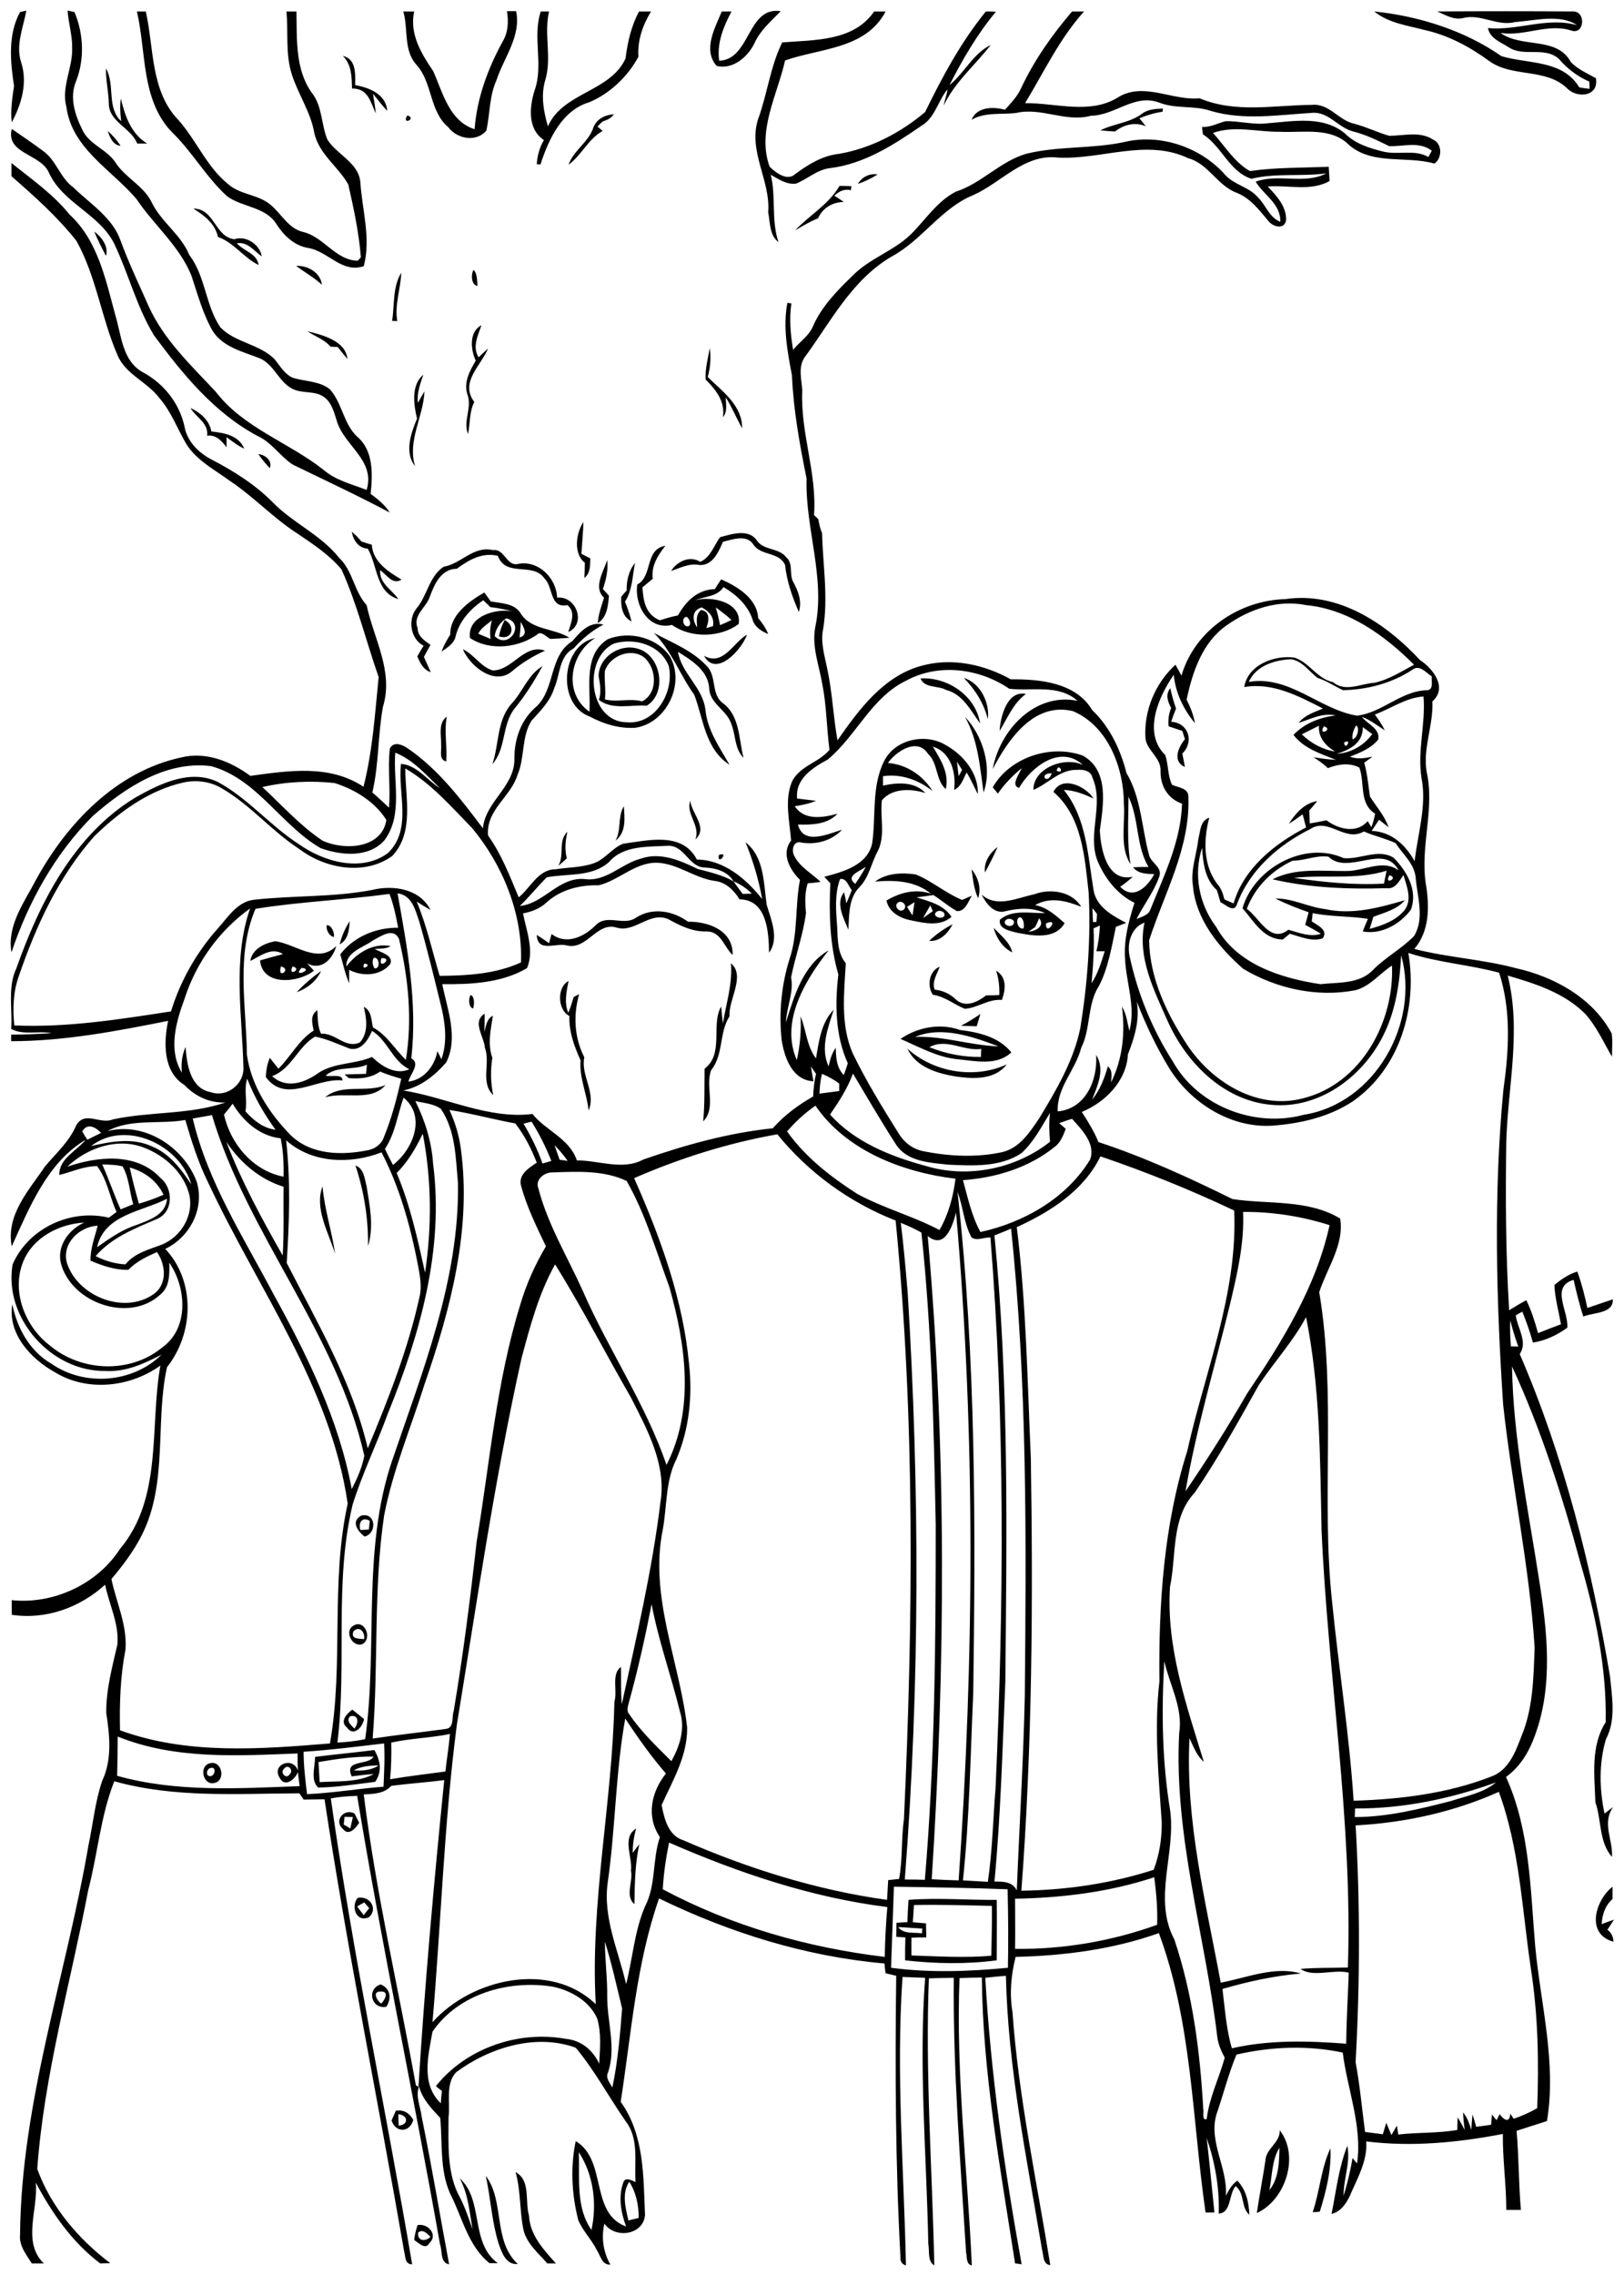 <?xml version="1.0" encoding="utf-8"?>
<!-- Generator: Adobe Illustrator 21.0.2, SVG Export Plug-In . SVG Version: 6.00 Build 0)  -->
<svg version="1.2" baseProfile="tiny" id="Layer_1" xmlns="http://www.w3.org/2000/svg" xmlns:xlink="http://www.w3.org/1999/xlink"
	 x="0px" y="0px" viewBox="0 0 567 794" overflow="scroll" xml:space="preserve">
<path d="M146,779.2c-0.4,3,2.5,3.3,4.3,1.5C149,779.5,147.7,777.9,146,779.2 M145.8,776.6c3.6-0.7,7.3,3.4,4.1,6.3
	c-1.3,2.5-3.8-0.1-5.3-1.1C144.8,780.1,145.2,778.3,145.8,776.6 M169.6,759.4c6.7,8.9,2.4,22.7,11.2,30.8c-4.2,0.4-5.7-4.2-6.8-7.4
	C171.7,775.3,171.3,767.2,169.6,759.4 M180,758.1c5.4,2.9,3.2,10.2,4.7,15.2c0.3,6.8,5.1,11.9,9.4,16.7c-0.7,0-2.2,0-3,0
	c-3.3-3.8-7.7-7.3-8.5-12.6C181.4,771,181.8,764.4,180,758.1 M458.3,772.1c2.5-7.3,2.9-15.2,6.2-22.3c0.4,7.5-1.5,15-3.7,22.1
	C460.2,772,458.9,772.1,458.3,772.1 M443.2,764.4c3.3-4.1,3.4-9.7,3.5-14.8C444,754,444.2,759.4,443.2,764.4 M446.8,743.5
	c7.1,9.1,1.9,24.5-8,28.9c0.9-6.1,2.1-12.2,3-18.3C442,749.8,447,747.9,446.8,743.5 M139.1,737.9c0,1.3,0,2.7,0.1,4
	C142.7,741.6,142.6,738.3,139.1,737.9 M138.2,736.7c2.8-0.5,4.8,0.9,6.1,3.2c-1.3,4.5-6.1,4.6-7.6,0.2
	C137.2,739,137.7,737.8,138.2,736.7 M133.1,699.3c1.3-1.3,2.9-4.4-0.2-4.2C129.8,695,131.6,698.3,133.1,699.3 M134.9,700.4
	c-5.3,1-7-6.2-2-7.8C136.3,694,136.8,697.4,134.9,700.4 M313.6,672.6c1.9,2.6,5.5,1.7,8.3,2.2c0-0.4,0.1-1.3,0.1-1.7
	C319.2,673,316.4,672.7,313.6,672.6 M319.1,664.9c-0.1,2-0.3,4-0.4,6c1.5,0.1,3,0.3,4.6,0.4c0,1.6,0.1,3.2,0.1,4.9
	c-1.8,0-3.5,0-5.2,0.1c0,2,0,4.1,0,6.2c9.3,0.3,18.6,0.9,27.9,0.1c0.1-5.8,0.3-11.6,0.2-17.4C337.1,665,328.1,664.7,319.1,664.9
	 M317.2,663.1c10.2-0.8,20.5,0.1,30.8,0c0.1,7,0,14.1,0,21.1c-10.6,1.4-21.4,1.2-32,0c0-2.7,0-5.3,0.1-8c-0.8,0-2.4-0.2-3.2-0.2
	c0-1.6,0.1-3.3,0.1-4.9c1.3-0.1,2.5-0.2,3.8-0.2C316.9,668.2,317,665.6,317.2,663.1 M124.7,665.4c0.7,1,1.5,2,2.3,3
	c0.6-0.8,1.3-1.6,1.9-2.4c-0.6-0.7-1.1-1.3-1.7-2C126.6,664.3,125.3,665,124.7,665.4 M124.9,662.4c4.1-0.8,7.2,3.6,4,6.7
	C124.5,671.3,122.3,665.4,124.9,662.4 M563.3,677.7c-9.8-2.7-6.3-14.5-0.3-19.2c0,1.4,0,2.8,0,4.3c-2.6,2.3-3.6,5.4-3.8,8.8
	c1.4-0.6,2.9-1.1,4.3-1.6c-0.8,1.2-1.5,2.4-2.3,3.5C562.5,674.5,563.3,675.9,563.3,677.7 M220.3,652.9c0.6-4.8-3.3-11.5,1.8-14.7
	c-0.8,2.8-1.2,5.6-1.2,8.5c0.6-0.8,1.7-2.3,2.3-3c-1.5,6.9-1.6,13.9-1.7,20.9C218.1,661.7,221.1,656.8,220.3,652.9 M120.3,634.1
	c-0.1,0.7-0.2,2-0.3,2.7c0.6,0.3,1.7,1,2.3,1.4c0.3-1.3,0.6-2.7,0.9-4C122.4,634.2,121,634.1,120.3,634.1 M119.7,638.3
	c-3.3-2.8,0.5-7.4,4.1-5.3c0.5,1.1,1.1,2.1,1.6,3.2C124.2,638.1,121.7,641,119.7,638.3 M73.4,617.1c-1.2,0.3-1.7,2.5-0.3,2.8
	C75.1,620.3,75.8,616.3,73.4,617.1 M73.4,615.4c4.1-1,5.5,6,1.5,6.9C70.8,623.3,69.3,616.2,73.4,615.4 M123.5,617.9
	c3,0.2,6.1,0,8.7-1.7C129.2,616.2,126.2,616.4,123.5,617.9 M111.2,615c0.1,2.3,0.3,4.7,0.4,7c6.2-0.4,13.3,0.2,18.9-2.8
	c-2.6,0.1-5.1,0.5-7.7,0.8c-2.8-6.2,5.8-3.6,7.6-6.9C124,613,117.5,613.9,111.2,615 M110,613.2c6.9-0.9,13.8-1.5,20.7-2.4
	c2.1,3.6,2.8,7.5,0.3,11.1c-6.6,0.8-13.2,1.9-19.9,2C108.3,621.3,110,616.7,110,613.2 M122.3,599c-1.7,1.6,0.3,3.1,1.4,4.3
	C125.2,601.7,125.4,598.3,122.3,599 M121.1,602.9c-2.6-2.1,0-4.8,1.9-6.2c1.4,1.1,2.8,2.2,4.1,3.3
	C126.6,602.9,123.4,606.3,121.1,602.9 M123.4,569.4c-1,2.7,1.7,2.5,3.7,2.7C127.6,569.7,125.4,567.2,123.4,569.4 M123.4,567.4
	c3.9-2.4,6.7,4.4,3.2,6.4C123.1,575.2,120,569.3,123.4,567.4 M125.8,534c0.8,0,2.3-0.1,3-0.2c0.1-0.8,0.2-2.3,0.3-3
	C126.4,529.3,125.1,531.3,125.8,534 M127.3,536.3c-2.4-1.8-4.9-5.3-1.2-7.3C131.2,527.7,131.8,535.1,127.3,536.3 M117,437.6
	c-2.3-7.4-7.3-15.9-4.4-23.5C113.3,422.1,115.9,429.8,117,437.6 M124.1,406.8c3,1,3.2,4.7,3.9,7.3c1.1,6.8,2.6,14,0.5,20.8
	C128.6,425.2,127.1,415.8,124.1,406.8 M113.5,383c5.9-5,14.4-1.4,21.1-4.3C129.5,384.7,120.4,380.9,113.5,383 M316.8,366
	c9.2,8.3,23.4,10.7,34.7,5.5c-4.2,5.5-11.8,5.1-17.9,4.2C327,374.6,319.8,372.4,316.8,366 M324.5,365.5c5.7,2.3,11.9,3.5,18,3.4
	c0-0.9,0-1.9,0.1-2.8C336.5,367,330.4,362.2,324.5,365.5 M319.5,361.9c9.9-0.4,19.3,3,29.1,3.3C339.5,361.8,328.9,358,319.5,361.9
	 M314.4,362.6c6-4.1,13.9-5.6,20.8-3.1c6.6,0.8,13.5,2.4,17.9,7.8c-5.1,4.8-12.5,3-18.8,2.4C327.2,369,320.9,365.4,314.4,362.6
	 M169.3,365.7c-0.3-3.9-4.6-9.1-0.1-11.9c0,2.1,0,4.2-0.1,6.4c0.6-2.1,0.8-4.6,3-5.7c-0.8,4.9-1.9,9.9-0.2,14.7
	c-0.7,4.3-0.6,8.7,0.3,13C167.6,377.9,171.3,371,169.3,365.7 M335.5,358c2.4-1.2,4.6-2.6,6.8-4.1c-0.4,1.4-0.9,2.9-1.3,4.3
	C339.2,358.1,337.3,358.1,335.5,358 M164.3,347.3c1.5,0.4,1.3,3.4,0.9,4.7C163.6,351.7,163.5,348.5,164.3,347.3 M198.8,354.6
	c-4.2-2.1-4.4-10.1-0.3-12.2c-0.7,3.7-1.6,7.5-0.1,11.1c0.8-1.8,1.3-3.6,1.9-5.5c0.5-0.3,1.5-0.8,1.9-1c-2.1,7.3-1.7,15.2,1.8,22
	c-1.3,6.5,4.2,12.3,1.5,18.6c-0.6-6-3.3-11.4-2.8-17.5C200.5,365.2,198.6,360.1,198.8,354.6 M103.6,346.3c2.6-2.8,5.4-5.2,8.5-7.4
	C110.5,342.4,107.3,345,103.6,346.3 M325.7,347.2c-2.1-3-1.4-8.3,2.4-9.8c-0.9,2.5-2.8,5.2-1.8,8c2.9,0.3,5.5,1.5,7.6,3.6
	c3.3,2.8,7.5,0.7,10.4-1.6c1.5,0,3.1,0,4.6-0.1c0.1-2.9-0.2-5.7-1.1-8.5c3.8,2.3,3.3,6.6,2,10.2c-4.7-0.4-8.5,2.8-12.9,3.1
	C333.2,350.7,330,347.8,325.7,347.2 M255.2,336.2c5.2,4.4-0.9,12.6-0.5,18.5c-3.7,5.8-2,13.3-6.4,18.8c-2.2,5.6,1.9,13.2-2.8,17.9
	c0.6-6.1,0.4-12.3,0.5-18.4c6.9-5.2,2.1-15.5,5.8-21.7c0.2,2,0.3,3.9,0.6,5.9C253.5,350.3,255.8,343.4,255.2,336.2 M105.3,337.8
	C101.7,341.6,110,338.2,105.3,337.8 M102.2,337.3C100.1,341.1,105.8,338.3,102.2,337.3 M98.1,337.3
	C96.6,342.1,102.1,338.3,98.1,337.3 M87.4,335.4c0.6-4.2,5-6.2,8.7-6.9c7.2,1,14.8,8.1,21.3,1.7c-1.2,4.5-5.3,8.8-10.2,6
	c0.8,0.9,1.6,1.7,2.4,2.6c-5.4,4.3-18,5.5-18.8-3.6c2.7-0.8,5.4-1.5,8-2.2C94.8,330.4,90.9,333.7,87.4,335.4 M346.9,323.8
	c2.4,2.6,5.7,5,6.5,8.6C350,330.7,347.9,327.4,346.9,323.8 M324.4,328.4c2.4-2.3,5.2-4.3,8.2-5.8C331,325.7,328.2,328.7,324.4,328.4
	 M114.1,322.9c1.7,0,2.7,2.6,2.5,4.1C115,326.9,113.7,324.4,114.1,322.9 M118.6,329.6c0.7-2.9,1.9-5.6,3.5-8.1
	C121.9,324.5,121.6,328,118.6,329.6 M222.2,320.2c5.7-3.6,12.8-2.3,18,1.5c7.1-0.1,15.8,3,15.6,11.6c-3-2.7-4-8.1-8.9-8.2
	c-5.1,0.2-9.4-2-13.6-4.3c-6.6-2.8-11.7,5-18.2,2.9c-6.8-1.9-10.2,7.9-17.1,6.3c-3.9-1.1-10.3,2.7-10.6-3.7c1.4,0.9,2.9,1.9,4.3,2.9
	c0.2-0.8,0.6-2.4,0.9-3.2c5.2,4,11.5,0.9,15.5-3.2C212.1,318.9,217.9,323.4,222.2,320.2 M365.2,322.3
	C364.9,327.2,370.3,320,365.2,322.3 M362.8,320.5c-0.3,0.8-1,2.3-1.4,3.1c-0.8,0.5-1.5,1-2.3,1.6C361.6,325,365,323.2,362.8,320.5
	 M351.1,321.2c-1.3,1.5,1.7,2.7,2.6,1.5C355,321.1,352.1,320,351.1,321.2 M356.1,320.1c-2,0.7-0.6,4.6,1.3,3.9
	C357.6,322.8,357.5,320.6,356.1,320.1 M361.2,312.1c5.5-2.1,13.1-1,16.3,4.4c-5.2-2.1-10.9-3.6-16.1-0.6c4.2,0.8,7.2,3.6,10.3,6.3
	c-3.4,5.9-11.3,4.4-16.8,3.3c-2.3-0.6-6.4-1.3-5.8-4.5c4.3-3.7,10.6-2.2,15.8-2.3c-4.4-2-9.1-1.8-13.7-0.7c-4.1,1.2-6.9-2.6-8.5-5.8
	C348,317,355,313.4,361.2,312.1 M327.2,318.1c-2.3,1.4,1.3,3.1,2.4,1.7C330.4,318.4,328.2,317.5,327.2,318.1 M324.8,316
	c-0.8,1.5-1.7,2.9-2.5,4.4c1.1-0.8,2.3-1.6,3.4-2.4C325.4,317.4,325.1,316.7,324.8,316 M316.7,316.5c0.6,1,1.2,2,1.9,3
	c0.2-1.5,0.5-3.1,0.7-4.6C318.4,315.4,317.6,316,316.7,316.5 M313.3,315.2c-1.3,1.3,1,3.6,2.3,2.2C317,316,314.7,313.8,313.3,315.2
	 M305.5,307.7c4-3,9.4-3.2,14.2-2.5c5.7,2.3,10.4,6.5,16.2,8.9c1.1-0.5,2.3-1,3.4-1.5c-1.2,2-2.3,5.6-5.2,5.4
	c-2.9-1.6-5.4-3.8-8.2-5.6c-2,0.3-3.9,0.5-5.9,0.8c4.4,1.4,9.5,2.6,12.2,6.8c-4,3.5-9.5,2.2-14.2,1.2c-3.8-0.7-7.7-2.9-8.5-6.9
	c4.8-2.8,10-4.2,15.5-2.4C319.5,307.4,312.3,307.1,305.5,307.7 M339.2,303.4c2.3,2.8,3.5,6.5,2.3,10.1
	C340,310.3,339.7,306.8,339.2,303.4 M485.1,305.5C482.9,309.2,488.7,306.4,485.1,305.5 M451.7,306.4c10.4,1.5,21,2.6,31.5,2
	c0.3-1.5,0.6-3,0.9-4.5C473.5,307.2,462.4,305.2,451.7,306.4 M451.3,300.4c-7.3,3.4-13.1,9.2-16,16.8c4.4,3.1,8.2,12.3,14.5,7.3
	c3.7,1,7.6,2.7,11.4,1.4c-1.8-1.1-3.6-2.1-5.5-3.1c0.4-1.5,0.8-2.9,1.2-4.4c-4-1.4-7.9-2.9-11.6-4.8c6-0.1,11.4,3,17.4,3.7
	c9.4,2.1,18.8-0.5,27.8-3.1c-2.8,3.3-7.2,4.3-11,5.8c-0.4,1.4-0.9,2.8-1.3,4.2c4.5-1.2,9.3-2.9,12.3-6.7c2.6-3.7,0.6-8.3-0.5-12.1
	c-1.5,2.1-2.8,5-5.9,4.6c-13.3,0.4-26.8-0.1-39.8-3.1c8-4.1,17.1-2.8,25.7-2.9c6.1,0.1,12.8-4.3,18.3-0.2
	c-5.1-9.8-17.5,1.9-24.5-4.8C459.6,298.4,455.6,300.4,451.3,300.4 M433.8,317c4-13.9,21.6-23.7,35.3-17.5c5.8,0.6,12.1-3.5,17.5-0.1
	c4.6,4.7,8.5,11.4,6,18.1c-3.8,5.1-10.3,8.8-16.8,7.6c0.5-1.5,1.2-2.9,1.8-4.4c-6.4-1-12.9-0.7-19.3-2c-0.1,0.7-0.2,2.2-0.3,2.9
	c1.9,1.3,5.9,3,3.8,5.9c-3.8,1.3-7.8-0.6-11.5-1.6c-0.8,0.7-1.6,1.3-2.4,2C441.1,327.9,437.7,321.4,433.8,317 M251,298.4
	C254.9,297,250.2,302.5,251,298.4 M343.9,304.5c-0.5-3.6,1.7-6.8,4.4-8.9C347,298.6,345.5,301.6,343.9,304.5 M194.9,302.2
	c2.3-3.7-0.2-8.6,3.2-11.9c-0.7,3.1-1,6.2-0.2,9.3C196.9,300.5,195.9,301.4,194.9,302.2 M214.9,293.4c2.1-3.8,0.7-8.4,2.9-12
	C218.1,285.5,218.7,290.5,214.9,293.4 M242.8,293c1.8-5-3.4-8.7-1.8-13.5C241.5,284.1,247.3,288.8,242.8,293 M336.9,250.2
	c6.3,6.6,9.6,17.7,6.5,26.4C342.1,267.6,341.5,258.3,336.9,250.2 M154,259.8c0.1-3.3-1.1-7.4,2-9.7c-1,5.2,0.2,10.4-0.2,15.7
	C153,265,154.3,261.9,154,259.8 M349,255.1c0.3-5,2.6-14.2,9.2-12.9C353.7,245.5,351.8,250.6,349,255.1 M408.9,247.1
	c-1.2-2.2-2.1-4.7-0.3-6.9c0.5,2.4,1.2,4.8,2,7.1c-0.6,1.5-1.2,3.1-1.7,4.6c6.1,0.4,8.1,7,3.9,11.1c0.3,1.5,0.6,3.1,0.9,4.7
	c-4.5-2-2.3-6.9,0-9.7c-0.3-1-0.6-1.9-0.9-2.9c-1.6-0.5-3.2-1.1-4.8-1.6C407.8,251.4,408,249.2,408.9,247.1 M336.5,236.6
	c5.8,1.8,9.1,8.6,8.4,14.4C343.5,245.5,340.5,240.7,336.5,236.6 M321.4,236.8c9.5-0.6,19.3,6.1,20.8,15.7c-3.3-4.5-6-10.2-11.9-11.7
	C327.5,239.2,322.8,240.3,321.4,236.8 M178.6,245.6c3.9-4.1,5.7-10.1,10.8-13.1c-2.9,5.3-6.1,10.4-9.9,15
	c-4.3,5.7-2.8,13.9-7.6,19.2C174.3,259.7,173.4,251.5,178.6,245.6 M161.6,226.6c3.9,1.8,6.2,6.1,10.4,7.4c6.9,0.1,11-9.5,18.3-6.9
	c-4,1.8-7.9,4.1-11.3,7C172.9,239.6,164.2,232.7,161.6,226.6 M211.2,234.1c-0.3,3.3,0.4,6.6,0,10c4.3,1.1,8.7-0.5,13,0.7
	c5.7-3,5.1-11.8,0.5-15.5C220,226,213,229,211.2,234.1 M209,236c0-6.6,7.4-11.5,13.6-9.6c8.2,2.1,10.5,15.5,3.2,19.9
	c-5.5-0.4-12,1.6-16.7-2C210,241.5,209.5,238.7,209,236 M245.8,228.9c6.8,3.7,10.1-4.6,15-7.4C259,226.8,250,236.6,245.8,228.9
	 M214.4,224.6c-11.1,5.1-9,27.5,4.6,27.5c10,0.8,16.5-10.8,14.5-19.6C230.6,225,221.5,222.5,214.4,224.6 M212.2,223.1
	c7.4-3,17.1-0.7,21.7,6c5.4,9.5-1.1,23.2-12,24.9c-5.6,0.4-11.1-1.3-16-3.9c-11.7-4.3-10-25.1,1.9-27.4c-8.9,5.5-11.2,19.3-2,25.7
	C206.3,239.8,203.5,228.6,212.2,223.1 M228.3,220.9c6.3,3.4,13.4,6.1,18.4,11.5c3.7,3.6,1.4,10,5.8,13.1c5.9,4.5,5.4,12.5,7.1,19
	c-3.2-3.2-2.7-8-4.3-11.9c-1.6-4.9-7.6-7-7.7-12.5c-0.5-6.2-6.1-9.6-10.9-12.6c1.3,7.7,8.7,12.4,9.6,20.3c0.7,7.1,4.9,13,8.4,19.1
	c-8.5-5.4-9.1-16-12.3-24.4C237.3,235.4,234.5,227.2,228.3,220.9 M176.2,216.4c4,2,2.7,7.3-2,5.7C174.6,220,175.3,218.1,176.2,216.4
	 M181.8,217c0,1.8-0.2,3.6-0.4,5.5C184.6,221.5,182.8,219,181.8,217 M167,221.2c1.4,0.6,2.9,1.2,4.3,1.8c-0.4-2.2-0.1-4.4,0.4-6.5
	C170.1,218,167.9,219.1,167,221.2 M172.7,222c4.8,5,11-4.3,4.1-6.2C174.6,217.2,173.1,219.4,172.7,222 M157.2,221.5
	c-0.1-6.9,6.5-11.6,11.9-14.7c0.7,1,1.5,2,2.2,3.1c3.7,0.7,8.3,0.6,10.5,4.2c3.6,5.9,11.8,5.1,17,8.5c-2.2,0.2-4.5,0.3-6.7,0.4
	c-1.3-0.7-2.4-2.1-3.9-2c-6.7,5.1-16.9,6.4-24.1,1.7c-1.1-7.5,8.9-10.5,14.9-9.3c-2.6-0.7-5.2-1.2-7.8-1.5c-0.8-0.8-1.6-1.6-2.5-2.4
	c-4.4,3-8.3,7.2-9.6,12.5c-0.5,2.6-2.9,4-4.9,5.4C154.9,225.3,156,223.4,157.2,221.5 M218.8,206.1c-0.1-3.4,0.7-6.9,2.9-9.6
	c-0.9,4.6-0.9,9.5-3.5,13.5c0.9,2.2,1.7,4.5,2.3,6.9c-3.3-1.6-3.8-5.4-3.6-8.6C217.5,207.5,218.2,206.8,218.8,206.1 M210.9,208.6
	c-3.9-3.5-0.2-9.1,1.1-13.1c0.4,3.4-0.4,6.8-1.5,10.1c0.7,0.8,1.4,1.5,2.1,2.3c-0.3,3.5-0.6,7.5-3.9,9.6
	C208.9,214.4,210,211.5,210.9,208.6 M154.9,197.8c6.1-1,10.4-7.4,17.2-5.8c4.2-0.6,4.7,5.9,8.9,4.8c7-1.3,13.3,5,13.5,11.8
	c6.6-0.8,10.4,9.1,3.9,12c0.9-3.1,2.8-6.9-0.3-9.4c-6.3,1.2-4.8-6.2-8-9.3c-4.1-5.9-13.4-0.2-16.3-7.9c-5.4-1.3-10.1,1.4-14.3,4.5
	c-5.5,0.1-7.8,5.3-9.4,9.7c-1.2,3.8-6.1,6.5-4.3,11c0,2.9,2.5,4.4,4.5,5.9c-0.8,1.4-1.6,2.8-2.3,4.2c0.8,1.8,1.6,3.5,2.4,5.3
	c-2.6-0.8-3.7-3.2-4.7-5.5c0.7-1.2,1.4-2.5,2.2-3.7c-4.6-2.4-5.6-9.1-2.5-13C149.2,207.9,149.8,201.2,154.9,197.8 M240.3,218.6
	c1.4-0.6,0.3-2.7-0.5-3.3C237.8,215.3,238.3,218.9,240.3,218.6 M249.9,212c0.6,2,1.1,4.1,1.5,6.2c1.4-0.6,2.7-1.2,4-1.8
	C253.7,214.8,251.8,213.4,249.9,212 M243.4,219c-0.1-2.2-0.6-4.6,1.4-6.1c3.3,0.5,2.7,4,1.8,6.3c0.6-0.1,1.7-0.5,2.3-0.6
	c0.7-3.1-1.4-5.3-3.9-6.6C241.5,213,241.6,216.4,243.4,219 M222.5,204c5.5-2.9,2.5-12.3,9.8-13.5c-2.6,3.3-5,7-4.4,11.5
	c-1.2,1-2.4,2-3.6,3c0.3,4.8,1.1,9.5,6.1,11.5c2.1-0.7,4.2-1.3,6.3-1.7c2.8-5,6.8-9,12.9-9.2c0.7-1.1,1.4-2.3,2.2-3.4
	c5.6,2.5,12.5,6.6,12.9,13.5c1.4,1.7,2.7,3.5,3.5,5.6c-2.4-1-4.8-2.5-5.5-5.2c-1.7-5-5.7-8.6-10.1-11.2c-2.2,3.4-6.5,3.2-9.9,4.6
	c5.8-1.6,16.4,0.7,15.2,8.3c-6.5,4.8-16.7,5-23.3,0.3C226.5,220.1,221.4,211.3,222.5,204 M251.4,187.5c4.1-1.1,10-3.1,12.9,1.2
	c2.4,3.5,7.6,2.4,10.2,5.8c2.6,2.2,0.9,6,2.5,8.7c1.7,3.2,3.1,6.7,1.9,10.4c-2.3-5.3-4.2-10.7-4.8-16.4c-2.1-4.7-8.5-3.1-11.1-7.2
	c-2.4-3.6-7.2-1.7-10.6-0.9c-1.5,3.5-3.6,8.4-8.2,8.1c-3.5-0.7-6.7,1-9.9,2.1c2.1-3.4,6.6-5.5,10.2-3.2
	C248.1,194.5,249.2,190.5,251.4,187.5 M122.8,185.6c1.3,1,2.4,2.2,3.4,3.4c1.2,0.4,2.4,0.8,3.6,1.1c0.4,6,5.7,9.4,10.4,12.2
	c-3.2,2-5.2-1.8-7.5-3.3c-0.3,4.6,4.1,6.8,6.4,10.1c-7.9-2.3-7.2-11.6-10.7-17.6C125.2,191.3,123.4,188.7,122.8,185.6 M204.2,196.4
	c-4.1-3.1-3.1-10.4-0.5-14.2c-0.1,3.7-0.5,7.4-0.7,11.1c1,0.5,2.1,1.1,3.1,1.6c-0.1,2.4,0.1,5.2-2.1,6.8
	C204.1,200,204.2,198.2,204.2,196.4 M90.2,158.5c2.4,0.2,5,2.3,4,4.9C92.8,161.9,91.4,160.3,90.2,158.5 M66.5,142.4
	c3.5,1.6,6.6,4.3,7.3,8.2c4.5,0.5,9.5,1.3,11.5,6c-2.3-1-4.2-2.6-6.2-4c0,0.9,0,2.6,0,3.5c-1.7-2.2-3.7-4.5-6.8-4
	C72.9,147.6,68.5,145.8,66.5,142.4 M145.6,146.1c-1.2-4.9-2.1-11.8,2.2-15.3c-1.1,3.2-2.3,6.4-1.9,9.8c0.8-1.4,1.5-2.7,2.3-4
	c-0.4,9-6,17.1-3.3,26.1C141.1,157.8,143.5,151.2,145.6,146.1 M246.4,132.5c-0.3-3.7,0.8-7.4,1.4-11c0.5,3.4,0.2,6.8-0.7,10.1
	c5.1,5,12.1,9.9,12,17.9c-2-3.6-3.5-7.3-5.7-10.8c0,2.3,0.7,5-1,6.9C253.2,140.2,250.1,136.2,246.4,132.5 M107.3,115.6
	c5.2,1.3,13.4,3.3,14,9.7c-1.2-1.4-2.3-2.8-3.4-4.2c-0.6,0-1.9-0.1-2.5-0.1C113.2,118.4,109.9,117.4,107.3,115.6 M166.1,125.9
	c-1.8-3.9-2.4-10.1,2-12.4c-1.2,3.6-3.3,7.5-1,11.2c1.1-1,2.2-2.1,3.3-3.1c-2.4,6-10,11.8-4.8,18.7c-1.8,3.5-1.4,7.4-2.2,11.2
	c-1.8-4.6,1.5-9.2-0.2-13.8C161.8,133.5,164,129.4,166.1,125.9 M136.9,112c0.9-5.6,0.1-11.8,3.2-16.8c-0.2,5.6-2.4,11.2-1.4,16.9
	C138.2,112,137.3,112,136.9,112 M165.3,94.2c1.3,1,1.3,3.9,1.4,5.6C164.5,99.4,164.4,95.9,165.3,94.2 M103.4,92.8
	c4-0.2,8.5,2.3,9,6.6C109.6,96.8,106.3,95,103.4,92.8 M32.9,80.8c2.6,1.9,5.1,5.3,4.1,8.5C35.5,86.5,34.1,83.7,32.9,80.8 M67.5,72.8
	c7.5,0,7.4,9.8,14.3,10.7c4.1-1.4,8.9,1.8,9.6,6c-2.7-1.9-4.9-5.2-8.7-4.6c2.4,2.8,7,3.5,7.6,7.6c-5.3-2.6-8.7-7.9-14.2-9.8
	C75.1,78,71.3,75.2,67.5,72.8 M293.1,64.9c1.4,0,2.8,0,4.2,0.1c-0.1,0.4-0.2,1-0.2,1.4c-2.3-0.6-4.2,0.4-5.8,1.9
	c1.1,0.7,2.2,1.4,3.3,2.2c-3.9,0-7.4,2.1-9,5.7c-2.8,1.1-5.4,2.7-8,4.2C282.5,75.2,289.2,71.5,293.1,64.9 M299.5,64.2
	c1.4-2.4,4.1-3.8,6.9-3.3C304.2,62.3,301.8,63.4,299.5,64.2 M37.6,45.7c1.7,1.5,3.3,3.3,4.5,5.2C39.4,50.6,38.4,48,37.6,45.7
	 M207,45c1-3.3,4-4.9,7.3-5.1c-0.9,1.4-2.4,2-3.9,2.5c-0.5,0.4-1.4,1.3-1.8,1.8c0.5,0.4,1.4,1.1,1.8,1.5c-5,2.8-7.3,8.4-11.9,11.8
	C200.2,52.6,205.1,49.9,207,45 M142.2,40.3C145.8,41.4,140,43.9,142.2,40.3 M398.7,39.7c2.1-1.6,4.8-1.7,7.3-1.8l-0.1,1.1
	c-2.8,0.4-5.5,1.2-8.1,2.3c0.8,0.9,1.5,1.9,2.3,2.8c-3.7-1.6-7.6-0.7-10.8,1.8c-1.7-0.1-3.4-0.2-5.1-0.4
	C388.9,43.1,394.5,42.9,398.7,39.7 M37,23.9c3.3,5.8,0.1,13.5,5.3,18.4c-0.3-2.6-0.5-5.3-0.1-7.9c1.4,6,3.6,12.4,9.2,15.7
	c-0.9,0-2.6,0-3.5,0c-2.2-5.6-9.9-7.5-9.9-14C37.9,32,36.9,28,37,23.9 M119.7,19.5c4.8,1.2,4.3,6.3,4.3,10.2c5,0.9,10.8,3.2,11.2,9
	c-1.8-1.9-3.4-4-5-6c0.4,2.3,0.8,4.6,1,6.9c-1.9-4.1-2.7-8.8-8.3-8.7C122.8,26.9,122.8,22.6,119.7,19.5 M479.8,4
	c15.5,1.6,31.5,6.6,44.4,15.6c9.4,2.8,21.3,1.2,27.2,10.9c1.2,0.2,2.4,0.4,3.6,0.5c0-0.6-0.1-1.9-0.1-2.5c-4.1-1.8-7.7-4.5-10.6-7.9
	c-5-4.6-12.4-0.5-17.7-4.2c-2.7-1.7-6.4-3-7.1-6.6c10.5,1,20.7-4,31.1-1c-5.8-4-14.7-1.6-21.6-1.1c-6.3,1.6-12-3-18.2-1.4
	c-3.2,0.8-6.2-1.1-9-2.3c15.7-0.1,31.4-0.1,47.2,0c4.9-0.3,4.3,8.5-0.6,6.6c-8.2-2.5-16.2,2.2-24.5,0.9c7.4,5.4,19.6,1.1,24.5,10.1
	c2.4,2.6,5.8,4,8.8,5.7c1.1,6.4-6.5,7.2-10.1,3.5c-7.5-7.2-19.2-3.6-27.3-9.6c-6.7-4.9-14.2-8.9-22.3-10.7
	C491.5,8.9,484.8,8.1,479.8,4 M219.4,775c1.2-0.3,2.4-0.6,3.6-0.9c0-4.4-0.9-8.9-3.3-12.6C217,765.5,218.4,770.6,219.4,775
	 M202.1,751.2c0.3,9-1.1,19.3,4.4,27.1C208.5,769.1,207.2,759,202.1,751.2 M151,709.1c-1.5,8.4-4.1,18.3,2.9,25
	c0.1-1.5,0.2-2.9,0.4-4.3c-0.5-0.4-1.6-1.2-2.1-1.7c10.5-13.2,28.7-19.5,45.3-16.5c5.4,0.5,9.5,3.9,11.7,8.7
	c0.3-5.3,0.8-10.7-0.7-15.8c-2.7-6.1-9.2-9.8-15.5-11.1C177.6,690.9,160,695.9,151,709.1 M211.2,677.7c0,6.4,0.9,12.8,0.8,19.3
	c0,8.8,3.2,17.7,0.3,26.3c-1,1.9,0.6,3.6,1.5,5.3c1.9-9.1,2.7-18.4,3.4-27.6C215.3,693.2,213.6,685.4,211.2,677.7 M312.1,658.5
	c-0.3,9.4-0.7,18.9-1,28.3c13.5,1.8,27.3,1.3,40.8,0c0.2-9.1,0.1-18.3-0.1-27.4C338.7,658.9,325.4,658.7,312.1,658.5 M354.4,662.7
	c0,5.8,0.1,11.7,0,17.5c16.9,0.2,33.8-2.7,49.6-8.4c0.2-5.6-0.3-11.1-1-16.6C387.3,660.4,370.8,662.4,354.4,662.7 M233.6,643.1
	c-1.1,5.4-1.9,10.8-2.2,16.3c24,12.8,50.6,20.4,77.5,23.6c0.1-5.8,0.4-11.6,0.9-17.4C283.4,662.3,257.9,653.7,233.6,643.1
	 M473.3,637.1c1.6,27.5,1.5,55.2,0,82.7c1.5,8,2.2,16.2,3.3,24.3c2,0.3,4.1,0.5,6.2,0.8c0.4-1.4,0.8-2.7,1.2-4
	c0.6,1.4,1.2,2.9,1.8,4.3c0.6-1.1,1.3-2.2,1.9-3.3c0.1,0.8,0.4,2.3,0.5,3.1c6.8-0.8,13.8-0.4,20.6-1.6c0-1.1,0.1-3.3,0.1-4.4
	c0.9,1.4,1.7,2.9,2.5,4.4c-0.3-2-0.5-4.1-0.6-6.1c1.5,1.7,2.2,3.9,2.9,6.1c0.1-1.8,0.2-3.6,0.4-5.4c0.5,1.4,0.9,2.9,1.3,4.3
	c1.7-0.2,3.5-0.5,5.2-0.7c0.1-1.2,0.2-2.4,0.3-3.6c0.5,0.7,1,1.3,1.6,2c0.3-0.5,0.8-1.6,1.1-2.1c1.3,1.9,3.5,3.4,3.7-0.2
	c0.3,0.5,0.9,1.4,1.2,1.8c2.9-1,5.6-2.2,8.2-3.7c0.6-16.3,0.3-32.5-2.2-48.6c-3.1-20.7-3.9-42-11.2-61.8
	C507.7,632.4,490.5,636.2,473.3,637.1 M473.1,631.2c0,0.8-0.1,2.3-0.1,3c11.4,0,22.6-2.8,33.6-5.6c5.4-1.8,11.3-2.8,15.7-6.5
	C506.6,627.8,489.9,631.3,473.1,631.2 M136.6,623.3c-2.5,2.8-6.3,2.8-9.6,3c4.2,34.1,12.1,67.7,18.2,101.5c0.2,0.1,0.7,0.4,0.9,0.6
	c2.2-35.7,5.4-71.5,9-107.1C148.9,622.1,142.7,622.5,136.6,623.3 M99.2,617.3c-1.6,1.3,0.7,3.9,1.9,2
	C102.7,617.9,100.5,615.5,99.2,617.3 M106,611.4c0,4.9,0.6,9.8,1.2,14.8c8.9-0.4,17.8-1.9,26.7-2.6c0.2-5,0.5-10.1,0.2-15.1
	C124.7,609.6,115.4,610.8,106,611.4 M41.1,606.1c0,4.6-0.1,9.1-0.2,13.7c20.7,5.8,42.5,4.4,63.7,3.6c-0.2-1.6-0.4-3.3-0.6-4.9
	c-1,2.7-4.7,5.5-6.4,1.9c-2.9-4.6,4.8-7.5,6.4-2.4c-0.1-2-0.1-4-0.1-6C82.9,612.8,61.1,614.2,41.1,606.1 M136.6,608.2
	c0.1,4.3,0,8.6-0.4,12.8c6.4-1.1,12.8-1.8,19.3-2.7c0.5-4.4,1.2-8.7,1.6-13.1C150.3,606.6,143.4,606.7,136.6,608.2 M218.3,599.8
	c-3.4,18.8-3.4,38.1-6.1,57.1c-1.8,12.3,3.7,23.9,6.4,35.6c2.3-9,2.9-18.5,6.6-27.1c3.9-7.5,2.5-16.3,5.2-24.2
	c-4.9-7.2-3-15.8,2.1-22.2C227.3,613,222.7,606.5,218.3,599.8 M406.5,579.8c-1,17.3-0.8,34.7,2,51.8c2.2,15.1-6.1,31,1.5,45.3
	c6.4,19,9,39.2,10.1,59.2c0.3,0.9-0.6,4.2,1.2,3.5c0.9-7.5,4.3-14.2,6.3-21.4c-1.2-2.3-2.3-4.7-2.6-7.3c-4.2-35.4-15.2-70-13.3-106
	C413.1,596.2,408.4,588.2,406.5,579.8 M219.7,593.7c-0.3,1.5-1.2,3.3,0,4.6c4.1,6.1,9.5,11.2,14.7,16.4c2.9-5.2,4.9-11.3,3-17.3
	c-3.1-12.6-7.5-24.8-9.9-37.5C225.3,571.2,222.8,582.5,219.7,593.7 M527.5,469.9c0.6,0,1.9,0.1,2.6,0.1c-1.1-3-2-6-2.8-9.1
	C527.1,463.9,527.3,466.9,527.5,469.9 M439.5,483.4c-7.1,12.7-14.2,25.6-22.4,37.6c-8.3,8.8-6.3,21.8-8.6,32.8
	c-1.4,21,5.7,41.3,11.8,61.1c-2.5-2.1-3.6-5.3-5-8.2c-1.5,28.9,5.7,57.1,10.9,85.3c9.1-1.7,18.8-5.9,28-3.2
	c-9.3,0.8-18.5,2.8-27.4,5.4c0.9,6.9,1.3,14,3.3,20.7c13.1-3,26.6-2.6,39.9-1.6c0.1-8.3,0.6-16.5,0.9-24.8
	c-5.4-1.3-12.6,1.8-16.8-1.3c5.5-0.5,11-0.3,16.5-0.5c1.7-51.2-7-101.8-9.2-152.8c-0.5-24.8-0.5-49.8-5.4-74.2
	C451.4,468.3,444.8,475.4,439.5,483.4 M182.1,474c-9.4,42.3-15.6,85.2-22.6,128c-4.5,34.5-5.5,69.2-8.5,103.8
	c13.7-15.3,41.2-21.5,57-6.3c-2-35.4,5.8-70.3,6.5-105.5c1.2-3.9-1.2-9.7,2.3-12.2c0.1,4.3-0.1,8.6,0.3,13
	c5.1-23.4,10.6-46.8,13.5-70.6c2.1-13-4.6-25.2-10.3-36.4c-8.9-15.4-17-31.3-26.5-46.5C188.1,451.5,185.1,462.8,182.1,474
	 M347.2,431.2c5.1,51.8,4.3,103.9,3.8,155.8c-1,23.3-1.6,46.5-3.8,69.7c3,0,6.3,0,7.8,3.1c0.9-22.6,2.3-45.2,2.8-67.9
	c0.5-54.4,0.9-109-4.8-163.1C351.1,429.7,349.1,430.4,347.2,431.2 M23.4,440.9c3.8,11.6,20,18,30.2,10.8c4.9-3.4,4.3-10.3,1.2-14.7
	c-3.6,1.6-7.2,3.3-10,6.2c-4.6,0.1-9-1.4-13.2-3.2c-0.1-4.2,1.5-8.2,2.5-12.2C27.6,428.1,21.4,434.2,23.4,440.9 M314.5,426.8
	c1,8,1.7,16.1,2.4,24.2c4.2,68.2,4.3,136.9-1,205c2.3,0,4.7,0,7,0.1c3.5-41.2,3.8-82.7,3.8-124c-0.7-34-1.4-68.1-5-101.9
	C319.4,428.9,317,427.8,314.5,426.8 M8.2,440.1c-4.4,10.4,0.5,22.9,9.2,29.5c10.9,9.2,28,9.9,39.1,0.8c9.6-6.7,8.6-21,2.6-29.7
	c0.1,4,0.2,8.5-3.2,11.2c-10.9,10-31.2,2.8-34.7-11.2c-1.3-6,2.9-11.6,8.2-14C20.7,427.2,11.7,431.8,8.2,440.1 M323.9,431.4
	c6.6,74.6,6.2,149.8,1.4,224.5c3.1,0.2,6.3,0.3,9.4,0.4c5.4-77.6,5.9-155.6-0.9-233.1C332.6,427.8,329.9,436.3,323.9,431.4 M434,423
	c0.5,11-2.1,21.8-4.6,32.4c-5.3,21.7-11.7,43.1-15.5,65.1c7.6-11.1,14.8-22.5,21.5-34.1c12.2-18.1,24.1-37.2,28.8-58.8
	C454.4,424.5,444.2,422.9,434,423 M33.9,435.3c4.3-3,8.6-6.1,13.6-7.7c4.4-1.7,10.4-3.5,10.8-9.2C49.6,422.9,36.4,423.9,33.9,435.3
	 M334.3,416c6.5,58.1,6.3,116.6,5.5,174.9c-1,21.8-1.3,43.7-3.6,65.4c2.9,0.2,5.8,0.3,8.7,0.5c1.6-10.9,1.8-21.9,2.7-32.9
	c2.9-64,3.3-128.2-1.8-192c-2.1-0.1-4.7,1.3-6.6,0C336.5,427,336.3,421.2,334.3,416 M188,414.9c3.3,12.6,10.2,23.9,15.5,35.7
	c9,20.6,21.9,39.4,29.2,60.7c9.9-19.4,6.7-42,1-62.1c-4.6-12.5-8.3-25.4-14.9-37c-7.9-3.8-17.2-3.3-25.8-3
	C190,409.1,186.7,411.7,188,414.9 M45.3,407.5c0.9,4.2,2,8.4,3.2,12.6c2.9-0.8,5.8-1.9,8.6-3.1C54.8,412.1,50.4,408.9,45.3,407.5
	 M35.7,406.4c2.3,5.2,4.1,10.5,6.4,15.7c1.5-0.6,2.9-1.2,4.4-1.8c-1.3-4.4-1.4-9.2-3.7-13.2C40.5,406.5,38.1,406.5,35.7,406.4
	 M355,428.3c3.3,26.7,3.7,53.7,4.9,80.6c0.8,50.4,0.5,100.8-3.3,151c15.6-0.2,31.3-2.5,46.2-7.3c2-5.3,2.9-11,2.8-16.7
	c-1.1-16.3-2.7-32.7-0.8-49c-0.3-27.1,1.5-54.5,9.7-80.4c6.2-27.8,17.7-55.1,16.4-84c-15.2-7.2-30.8-13.5-46.7-18.9
	C378.4,415.6,366.6,423,355,428.3 M193.6,399.7c0.6,1.7,1.2,3.4,1.8,5.1c1,0.1,1.9,0.2,2.8,0.4C196.9,403.3,195.3,401.4,193.6,399.7
	 M79,398.5c5.3,13.8,12.4,26.9,19.7,39.7c0.5-8,0.2-16,0.3-24C90.6,411.6,83.8,405.7,79,398.5 M23.5,407.2
	c10.5-3.6,24.1-5.1,32.5,3.9c4.6,3.7,4.6,12-1.3,14.4c-7.7,3.3-15.7,6.4-21.3,12.9c3.3,1.7,6.8,2.7,10.4,2.9c3.2-4,8.3-5.2,12.7-6.9
	c6.7-2.7,11.2-10.2,9.6-17.4c-1.9-7.7-8.5-13.6-15.7-16.4C41,396.9,30.5,400.6,23.5,407.2 M99.9,398c1.6,14.3,1.1,28.6,0.2,42.8
	c10.7,20.9,22.9,41.6,28.3,64.7c7.2-17.2,14.1-34.7,18.1-53c0.9-3.8,0-7.8-0.7-11.6c-2.6-13.3-6.3-26.6-12.6-38.7
	C122.4,406.4,109,406.1,99.9,398 M221.4,411.2c9.2,20.7,17.1,42.4,19.2,65.1c1.2,11.1,0,22.5-4.4,32.9c-3.9,7.6-3.3,16.5-4.8,24.7
	c-4.8,23.4,5.9,46,8.5,69c0.2,9.8-5,18.5-8.9,27.1c0.9,4.7,2.3,10.7,7.6,12.3c22.7,9.9,46.6,17.4,71.1,20.8c0.1-2.3,0.3-4.6,0.4-6.9
	c1.3-0.1,2.5-0.3,3.8-0.4c1.3-6.9,0.7-13.9,1.7-20.8c3.2-69.6,3.9-139.6-2.9-209c-16.1-6.3-30.4-16.7-41.3-30.1
	C254.3,398.9,237.5,404.2,221.4,411.2 M138.5,409.4c4.7,11.2,7.3,23,9.9,34.8c2.4-16.1,2.3-32.5-0.8-48.5
	C145.2,400.7,142.4,405.5,138.5,409.4 M31.8,400c6.9-1.6,14.5-3,21.2,0.1c6.2,2.5,10.2,7.9,13.8,13.3
	C62.8,399.5,43.8,390.7,31.8,400 M28.7,394.9c0.6,1,1.2,2,1.8,2.9c1.6-0.8,3.2-1.6,4.8-2.4C33.4,393.4,30.5,391.8,28.7,394.9
	 M369.8,392c0.6,0.5,1.7,1.5,2.3,2c-0.9,2.3-1.8,4.8-3.9,6.3c-9,7.3-20.6,10.8-32,11.6c1.7,6.1,3,12.4,6.1,18.1
	c15.2-3.3,30.1-11.8,38.3-25.3c2-5.5-2.9-10.4-6.3-14.2C372.8,390.9,371.3,391.5,369.8,392 M182.8,392.2c2.6,4.4,4.9,9,6.6,13.9
	c1-0.3,2-0.6,3.1-0.9c-1.9-4.8-4.2-9.4-6.9-13.7C184.7,391.7,183.8,391.9,182.8,392.2 M37.5,394.8c13-3.4,26.7,5.6,31.2,17.7
	c2.8,9.3-2.4,19.3-11,23.4c10.6,11.3,10,29.4,0.6,41.3c-4.2,19.1,0.4,40.2-8.7,58.4c-2.8,5.6-6.6,10.7-10.7,15.5
	c1.7,8.2,5.6,16.2,4.9,24.7c-1.8,9.3-2.1,18.7-1.9,28.1c23.4,8.6,49,6.6,73.3,4.6c4.9-27.7,0.1-56.2,6.2-83.7
	c-6-41-31.4-75-48.6-111.8c-3.5-7-5.9-14.6-8.1-22.1C55.9,392.5,45.5,390.3,37.5,394.8 M67.3,390.4c5.2,22.1,17.7,41.4,28.2,61.3
	c11.8,21.4,22.8,43.8,27.3,68c1.9-3.6,3.6-7.5,4.4-11.6c-9.7-43-40.7-77-53.2-118.9C71.7,389.6,69.5,390,67.3,390.4 M156.9,387.4
	c2,4.3,3.4,8.9,4,13.6c3.8,28-3.6,56-12.7,82.2c-4.8,15.3-11.1,30.1-14.1,45.8c-3.8,25.8-1.9,52-4,77.8c8.6-1.3,17.2-2.2,25.8-3.4
	c2.7-0.5,1.8-4.2,2.5-6.2c3.3-19.6,5.8-39.3,8-59c4.6-27.7,6.9-55.8,15.2-82.7c2.1-7.2,5.2-14.1,9-20.5c-3.3-6.9-6.7-13.8-8.7-21.2
	c-1-3.9,2.8-6.2,5.5-8c-1.9-4.9-4.3-9.6-7.5-13.7C172.2,390.7,164.6,388.6,156.9,387.4 M274.8,394.9c6.4,9,15.3,15.9,24.5,21.8
	c9.2,5,19.4,7.7,28.7,12.6c3.2-5.5,4.8-11.7,5.6-17.9c-18.3-2.2-38.1-9.7-48.9-25.5C281,388.5,277.7,391.5,274.8,394.9 M78.2,389
	c2.3,10.3,10.1,19.6,20.8,21.7c0.1-4.5-0.1-9-1-13.4c-7.4-0.8-13.1-6-16.8-12.1C80.3,386.5,79.3,387.7,78.2,389 M145,384.3
	c3.4,6.8,5.7,14.2,6.2,21.8c3.9,30-4.6,59.8-15.8,87.3c-3.9,10.7-8.9,20.9-12.3,31.8c-6.5,27.2-1.9,55.5-5.3,83
	c3.3-0.2,6.5-0.5,9.7-1.2c4.5-32.1-1.2-65.6,9.3-96.9c10.7-31.5,23.6-63.3,23.1-97.1c-0.8-8.8-0.8-18.4-6-26
	C151.4,385.2,148,385,145,384.3 M134.4,401c0.9,1.9,1.8,3.7,2.8,5.6c6.9-5.3,11.8-16.9,3.7-23.5C138.8,389,138,395.6,134.4,401
	 M85.7,387.9c2.8,3.1,6.2,5.9,10.5,6.4c-4-5.5-7.4-11.4-9.9-17.8C85.1,380.2,86.4,384.1,85.7,387.9 M297.8,374.7
	c-1.9,5.2-4.9,9.8-8,14.3c8.6,9.6,21.1,14.6,33.3,17.9c14.7,4.5,31.5,1.1,43.5-8.4c-0.3-3.4-0.4-6.8,0-10.1c-3,4.9-5.7,10.2-10,14.1
	c-7.4,4.9-16.9,4.4-25.4,4c-6.5-0.7-14.5-1-18.4-7.1C307.5,391.2,302.7,382.9,297.8,374.7 M287,374.8c-0.6,2.3-0.8,4.6-0.9,6.9
	c2.3-0.3,4.6-0.6,6.9-0.9c0-0.6,0-2,0-2.6C291.2,376.8,289.1,375.7,287,374.8 M112.3,375.2C112.8,375.8,112.8,375.8,112.3,375.2
	 M122.1,366c-4-1.5-7.9-3.4-12.1-4.2c-6,3.5-8.2,11.3-15,13.8c5,4.6,11.5,2.3,16.3-1.2c5.6-3.6,12.6-2.9,18.6-5.5
	c3.4,3.3,8.2,6.4,13,4.3c-5.9-2.9-7.5-10-13-13.4C128.5,363,126.1,366.9,122.1,366 M127.2,336.3
	C125.6,339.3,130.5,336.6,127.2,336.3 M133.2,334.4C131.6,338.9,137.7,334.3,133.2,334.4 M130.5,334.3c-0.7,1-0.4,2.8,0.3,3.7
	C132.9,338.2,132.5,333.9,130.5,334.3 M491.7,332.6c3.3,19.1-3,40.4-19.4,51.8c-8.3,5.5-18.4,7.8-28.3,8.5
	c-14.5,0.8-28.3-8-35.8-20.1c-4.5-7.4-8.2-15.2-11.3-23.2c1.1,6.4-0.8,12.5-3.1,18.4c-0.5,9.3-7.9,16.7-16.1,20.1
	c2.2,3.4,4.3,6.8,5.8,10.5c16.1,5.3,31.6,12.4,46.8,19.9c12.4,1.9,26.4,0,37.6,6.8c1.5,9.1-4.6,17.3-7.3,25.7
	c6,35.8,0.6,72.2,4.5,108.2c2.3,23.1,6,46.1,7.5,69.3c16.3-0.5,32.9-2.5,48.2-8.5c6.1-2.3,8.4-8.8,10.5-14.3
	c4-9.7,4.1-20.3,4.5-30.6c-1.8-28.5-7.9-56.5-11-84.9c-2.4-36.6-3.4-73.4,0.1-109.9c1.9-13.5,2.8-27.6-1.5-40.8
	C513.1,336.7,502.1,336,491.7,332.6 M381.8,324c0.3,6.4-0.1,12.8-0.7,19.2c2.2-3.4,3.4-7.3,4.6-11.2c-0.7,0-2.2,0-2.9,0
	c0.7-3,1.1-6,1.2-9C383.5,323.3,382.4,323.8,381.8,324 M394.4,333.8c2.8,13,7.9,25.5,15.1,36.7c8.7,15.6,28.6,23.2,45.6,18.6
	c25-3.9,40.7-32.1,34.1-55.7c-0.5,9.7-1.9,19.5-6.4,28.3c-7.2,14.3-22.4,25.5-39,23.9c-16.7-1.5-29.8-14.8-36.3-29.6
	c-4.7-10.6-10.5-22.1-7.9-34C394.9,323.7,393.4,329.3,394.4,333.8 M381.4,317c0.1,1.6,0.1,3.2,0.2,4.8c0.3,0,0.9,0,1.2,0
	c0.1-0.7,0.2-2.1,0.2-2.8C382.5,318.3,382,317.6,381.4,317 M64.5,348.4c-3,8.2-5.9,17.9-1,26c-0.3-3.1,0-6.1,1.3-9
	c0.4,6,1.6,14.5,8.8,15.8c5.4,1.9,11.3-2.5,11.4-8.1c-0.4-18.6-3.9-38,2.3-56C76.6,324.7,68.5,336,64.5,348.4 M138.8,311.8
	c3.4,18.9,7,38.3,4.8,57.6c3.4,1.8-0.5,5.6-1,8.1c5.4-0.6,9.2-5.5,10.1-10.6c0.4,0.7,1.1,2.1,1.4,2.8c2.1-5.8,1.4-12,0.1-17.8
	c-2.5-10.1-4.9-20.2-7.8-30.2C145,317.6,143.8,312.4,138.8,311.8 M89.2,317.2c-6.9,16.2-3.2,34-3,50.9c1.5,10.8,7.8,20.5,15.4,28.2
	c7.2,6.9,17.9,7,27.1,5.1c2.2-0.5,4.4-2,5.2-4.2c2.8-6.7,4.6-13.7,6.2-20.7c-2.5-0.7-5-1.5-7.4-2.5c-3.2,2.3-7.2,2.6-10.9,2.3
	c-0.4-0.3-1.2-1-1.5-1.3c2.5-0.1,5-0.1,7.5-0.2c0.1-1.1,0.2-2.2,0.3-3.2c-4.6,2.1-10.5,0.3-14.4,3.8c1.7,0.6,5.9-0.8,5.9,1.7
	c-9.1-1-19.9,8.3-26.8-1.2c0.1-2.3,0.5-4.6,1.4-6.7c1,1.3,2,2.5,3,3.8c4.3-4.2,7.1-10,12.3-13.3c-0.5-2.5-1.3-5.5,1.3-7.1
	c0.2,2.8,0,5.6,1.3,8.2c5-0.4,8.5,5.4,13.6,3c3-3.5,2.3-8.3,1.3-12.4c2.8,1.4,2.6,4.6,3.2,7.2c4.9,2.6,7.6,7.6,11.5,11.3
	c2.3-14,0.9-28.4-2.4-42.2c-2-4.2-6.5-0.8-9.2,0.6c-3.4,2.5-9.3,3.9-9.2,9c3.6-4.6,9.2-8.3,15.5-7.1c-1.7,1.1-3.7,0.8-5.6,1
	c2,1.2,6.6,2.1,5.5,5.2c-3.4,4.3-9.8,4.5-14.4,2.1c0,1.6,0,3.1,0,4.7c-1.4-3.3-2.1-6.7-3.1-10.1c4.7-6.2,12.6-9.4,20.2-9.3
	c-0.7-4-1.6-8-3-11.8C120.5,314.1,104.7,314.7,89.2,317.2 M256.1,307.6c1,1.5,2.1,2.9,3.2,4.4c0.8,0,2.4-0.1,3.2-0.1
	C260.7,310.1,258.5,308.6,256.1,307.6 M298.6,308.5c1.3-1.9,2.6-3.9,3.7-6C300.3,304.1,294.9,305.7,298.6,308.5 M212.7,300.8
	c-5.9,5.4-14.4,4-21.8,5.4c-3.2,3.2-6.1,6.8-9.4,10c8.4-0.8,13.5-10.1,22.5-9.4c7.6,1.1,12.8-5.3,19.7-7.1
	c6.8-2.4,13.8,0.6,19.9,3.6c4.3,1.1,8.6,2.1,12.5,4.3c-2.1-3.5-6.1-4.6-9.9-4.8c-5.8,0-7.1-7.9-13.1-7.6
	C226.2,295.6,217.7,295,212.7,300.8 M457.4,289.4c-11.1,5.5-21.3,14.5-25.6,26.4c-1.1,2.9-4-0.2-5.7-0.9c-0.4-1.4-0.8-2.9-1.3-4.3
	c-4.1-3.6-4.8-9.6-5.1-14.7c-3.1,9.4-1,19.8,4.9,27.6c7.2,13.1,22.6,17.9,36.4,20c6.4-0.7,13.8,0,18.5-5.1
	c4.4-4.4,9.9-7.3,14.2-11.7c3.7-6.1,1.2-13.5,0.6-20c-0.3-5.2-4.5-8.4-7-12.4c-3.6-1.7-7.5-2.5-11.1-4.1
	C469.5,294.1,463.8,285.1,457.4,289.4 M91.6,274.7c6.9,6.4,13.2,13.5,21,18.7c7.5,3.5,20.7,2.9,22.3-7.2c-3.9-6.3-11-10.7-18.1-12.9
	C108.5,272.4,99.9,272.8,91.6,274.7 M367.2,269.9C362.3,269.8,365.7,274.4,367.2,269.9c0.4-0.2,1.3-0.7,1.7-0.9
	C368.5,269.2,367.6,269.6,367.2,269.9 M368.9,269C371.9,270.5,369.6,265.8,368.9,269 M141.5,268.2c0,10.2,3.2,22.4-4.6,30.6
	c-9.7,6.9-23.3,4.4-32.3-2.4c-9.6-6.2-17-15.3-26.9-21.1c-4-2.5-9-3.2-13.6-2.2c-12.1,2.7-22.5,10.3-31.2,18.8
	c-12.4,14-20.3,31.2-26.3,48.7c-2,5.5-2.2,11.5-1.6,17.3c18.4,0.8,36.6-2.1,54.7-4.9c3.3-10.7,8.9-20.6,16.4-29
	c3.6-4,6.9-9.5,12.9-10c13.7-1.5,27.5-0.8,41-3.4c7.3-1.8,16.6-0.4,20.3,7c-1.6-0.9-3.2-1.9-4.8-2.9c3.5,8.4,5.4,17.2,8,25.9
	c9.6-0.1,19.5-0.6,28.4-4.7c0.6-16.9-6.3-33.9-17-46.8C157.6,281.6,150.6,273.5,141.5,268.2 M334.1,265.8c0.2,1.7,0.4,3.4,0.6,5.1
	c0.4-0.7,0.8-1.5,1.2-2.2C335.3,267.8,334.7,266.8,334.1,265.8 M469.3,259.1C469.4,262.4,472.4,257.6,469.3,259.1 M475.8,253.8
	c0.1,5.5-4.5,7.9-9.1,9.3c5-0.3,9.5-2.9,12.4-6.9C478,255.4,476.9,254.6,475.8,253.8 M473.5,253.2c-0.9,1.3-1.5,3.2-1.3,4.8
	C473.8,257.9,474.9,254,473.5,253.2 M462.2,253.5C460,257.2,465.8,254.5,462.2,253.5 M454.5,256.3c3.2,3.1,7.2,5.3,11.6,6
	c-3.3-2-5.9-4.9-5.6-9C458.5,254.3,456.5,255.3,454.5,256.3 M480,249.4c1.3,1.7,2.5,3.5,3.5,5.5c-2.6-1.6-5-3.6-8-4.7
	c1.9,2.6,6.4,4,5.7,7.9c-2.5,3.1-6.3,4.6-9.9,6c2.6,1,5.3,0.5,7.9,0c-1,0.7-1.9,1.4-2.9,2.1c1.1,3.8,1.4,7.8,2,11.8
	c2.2,3.5,5.1,6.7,6.5,10.7c-1.1-0.8-2.2-1.7-3.3-2.6c-0.9,1.3-1.7,2.6-2.6,3.9c6.9,0.3,11.8,4.8,15,10.6c1.1-9.7,4.3-19.4,2.4-29.1
	c-1.5-9.5,1.5-18.9,0.7-28.4C490.8,243.5,485.7,247.3,480,249.4 M316.5,237.5c-12.2,5.8-17.5,19.3-27.5,27.6
	c-5.2,2.8-11.4,6.7-10.7,13.6c2.2,0.3,4.4,0.5,6.6,0.8c-2.3,1-4.9,1.5-7.4,1.9c3.3,5.1,9.9,4,14.9,2.6c-3.5,3.8-9,3.9-13.8,3.8
	c1.9,7.4,10.6,3.2,15.4,1.8c-3.6,3.8-8.9,5.3-14.1,4.5c-2.9-0.9-3.7,2.6-2.6,4.6c2,4,6.1,6.1,9.2,9.1c-1.5,0.2-3,0.4-4.5,0.5
	c-1.1,3.4-0.9,6.9-0.6,10.4c-1,7.6-3.7,14.9-5.2,22.4c1,5.4-1.6,10.4-1.8,15.7c2.9-9.2,6-20,14.9-25.1c-8.2,10.4-17,24.9-11.1,38.3
	c1.1-5,1.6-10.1,1.3-15.3c2,4.8,2.1,10.4,5.4,14.7c1-5.9,1.8-12.5,6.2-17c-2,6.3-4.8,13.3-1.8,19.8c0.5-2.3,1.1-4.6,2.5-6.5
	c0.1,3.4,0.2,6.9,2.8,9.5c0.5-1.4,1-2.7,1.4-4.1c-4.4-9.7-4.5-20.6-3.3-31c-3-10.3-3.3-21.2-2.8-31.8c-0.7-0.8-1.4-1.5-2.1-2.3
	c6.6-1.7,15-4,16.7-11.6c1.4-9.5-0.3-19.9,4.2-28.8c3.8-7.6,14.4-9.8,21.4-5.6c6.2,3.4,11.6,9.9,11.3,17.2c-1.3-2.6-2.4-5.1-3.9-7.6
	c-1.2,2.2-1.9,5-4.4,6.1c0.8-5.9-1.1-13.2-7.4-15.1c2.7,4.5,5.8,9.3,4.5,14.8c-3.6-3.1-2.6-9-6.2-12.3c-3.7-5.8-11.1-0.9-14,3.2
	c6.5,0.5,12.2,4.3,15.6,9.8c-4.9-3.9-11-6.1-17.3-5.2c0,1.1,0,2.2,0,3.3c4.9-1.1,11.1-1.5,14.8,2.6c-5-1.6-11.5-1.8-15.2,2.5
	c-0.7,5.9,1.3,12.2-1.4,17.7c-2.3,4.1-3,9.1-6.4,12.6c-3.9,3.9-3.6,9.8-3.9,14.9c-1.6-3.9-4.6-9.3-1.5-13.1c0.3,1.3,0.6,2.6,0.8,3.9
	c0.6-1.5,1.3-3.1,1.9-4.6c-1.2-1.4-1.8-4.3-4.1-3.9c-2,5.4-1.4,11.3-1,16.9c0.2,4.3,0.1,9,3,12.5c-0.6,10.5-1.9,21.5,2.4,31.4
	c4.7,9.7,10.3,18.8,16,27.9c1.9,3.2,5,5.6,8.7,6.3c9,1.8,18.5,2.3,27.6,0.3c6.1-1.5,9.6-7,12.9-11.9c6-9.9,12-20.1,14.3-31.5
	c2.5-15.5,3.7-31.4,2.9-47.1c-1.4-12.3-2.2-26.5-12.3-35.2c2.9-5.9,11.3-2,14,2.3c-3.3-1.5-6.7-2.9-10.4-3c8,9.8,8.4,23,10.4,34.9
	c0.9,5.9,6.6,9,11.4,11.5c-1.2,0.5-2.4,0.9-3.6,1.4c-1.5,7-2.6,14.2-5.9,20.6c-4.2,6.5-2.8,14.8-6.2,21.6c-2,7.8-8.6,13.9-8.2,22.2
	c9.8-0.9,14-11,13.4-19.7c3.2,5,0.5,10.7-1.4,15.6c2.8-3.4,4.3-7.5,5.5-11.6c1.8,1.4,1.2,3.7,1.1,5.6c4.1-8.2,5-17.5,3.8-26.5
	c1.6,2.6,1.9,5.6,2.6,8.5c2.3-8.4-1.1-16.7-1.5-25.1c-0.5-6.7,1.3-13.3,3.3-19.6c-6-2.9-10.4-8.6-12.9-14.6
	c-3.7-9.5,2.4-19.7-1.8-29.1c-0.5-2.4-3.2-2.9-5.3-2.7c-6-0.2-10.1,4.8-15.3,7c-0.1-7.6,10.9-11.8,17.3-8.7
	c-7.9-7.3-18.1,0.7-22.3,8c-3.1-0.8,0.2-5,0.9-6.9c-3.1,2.6-6,5.5-8.3,8.9c-0.6-0.8-1.2-1.5-1.8-2.2c6-10.5,20.2-15.1,31.4-11.1
	c9.4,5.2,7.2,17.3,6,26.1c0.3,6.6,2.5,18.2,11.5,16.2c-1.4,1.3-2.9,2.5-4.4,3.5c4.6,4.8,9.5,0.1,11.9-4.4c-2.7-0.1-5.6-0.1-7.4-2.4
	c1.8-0.1,3.6-0.1,5.4-0.1c-4.5-7.5-3.2-16.7-7-24.5c0,7.8-0.6,15.7,0.7,23.5c-3.9-6.1-1.8-14-2.3-20.9c0-12.6-5.5-27.3-17.8-32.5
	c-13.6-3.3-22.6,9.9-28,20.2c2.5-13.6,14.7-26.8,29.6-23.8c-6.6-5.9-16-3.3-23.8-4.2C342,233.3,327.8,231.4,316.5,237.5 M436,238
	c14.2-2.4,24.6,9.6,37.8,11.8c8.9-1.1,15.5-8.8,24.6-8.9c2.2-0.3,1.3-3.2,1.5-4.8c-2.1-1.4-4.4-4.4-7-2.2c-7.1,4.6-15.5,6.8-24,7
	c-3-1.4-5.7-3.3-8.9-4.3c-3-2.3-5.3-5.9-9.2-6.5C445.2,230.3,438.5,232.3,436,238 M428.2,218.3c-8.4,5.9-11.9,16.3-13.9,25.9
	c1.3,2.6,2.4,5.3,2.9,8.2c-4-4.8-6.8-10.6-7.4-16.9c-5.3,7.7-10.9,20.2-3,28c1.2,3.3,0.8,7.1,2.4,10.4c2.1,1,5.8,1.1,5.7,4.2
	c0.7,17.8-8.4,33.7-13.7,50.1c0.2,13.2,6.2,25.7,13.3,36.5c8.6,13,24.6,22.9,40.6,18.6c20.1-5.1,31.7-26.5,30.9-46.3
	c-4.3,2.8-7.6,7.2-12.7,8.6c-13.4,2.6-27.6-0.5-39.3-7.5c-8.5-7.5-16.5-17.2-17.5-28.9c-0.9-5.6,1.3-10.9,1.9-16.4
	c0.7-2.6,0.6-6.4,3.8-7.4c-2,7.6-2.2,16.4,2.7,23c1.4,1.5,2.1,3.5,2.6,5.5c1,0.5,2.1,0.9,3.2,1.4c3.5-12.2,14.4-20.9,25.3-26.5
	c-0.4-1.5-0.8-3.1-1.2-4.6c-1.6,1.2-3.1,2.3-4.8,3.3c2.3-3.6,5.4-7.2,9.9-7.9c-0.9,1.1-1.8,2.2-2.8,3.3c0.1,1.5,0.1,3,0.2,4.5
	c1.9-0.3,3.9-0.7,5.8-1.1c4.2,3.1,10.5,4.8,14.4,0.3c0.3,0.5,1,1.6,1.3,2.1c0.6-1.5,1-3.1,1.3-4.7c-5.7-3.6-3.5-10.7-5.5-16.1
	c-3.5-1.8-7.4-1.2-11,0.2c-1.5-1.5-3.3-2.7-5-3.8c2.6,0.4,5.1,0.8,7.8,0.9c-5.4-2.2-11.1-3.9-14.8-8.7c3.9-4.1,9.2-6.1,14.7-6.8
	c-4.6-1-8.7,1.3-12.9,2.6c2.1-2.7,5.4-3.7,8.5-5c-8.6-4.4-17.6-9.2-27.5-7.5c1.3-7.8,10.5-11.2,17.5-10.3c5.3,1.7,7.9,7.4,13.5,8.6
	c4.4,3.6,9.6,0.5,14.5,0.2c5-1.1,9.3-3.9,13.8-6.3c-10.2-10.2-22.9-19.4-37.7-20.8C446.2,209.2,436.2,212.6,428.2,218.3 M374.3,4
	c1.4,0,2.8,0,4.2,0c-8.6,9.5-14,21.1-20.6,32c10.9-0.1,23,4.2,32.9-2.3c8.9-5,18.6,1.5,28,0.6c12.6,5.3,26.1,2.4,39.2,2.3
	c6.1-0.6,9.4,5.5,14.9,6.6c4.1,1.1,8,3,12.1,4.2c5.1,0,10.7-1.7,15.3,1.3c3.3,1.4,3.3,6.5,0.5,8.4c-9.7-2.8-21.2,0.6-29.6-6.3
	c-6.3-6.6-16.1-4.4-24.3-4.8c-7.8,0.1-15.9-2.3-23.4,0.4c4.2,4.6,7.4,10.2,12.9,13.3c9.1-1.3,18.4-1.1,27.5-1.5
	c0.1,1.6,0.2,3.3,0.3,5c-6.7,3.7-14.4,1.3-21.6,1.9c3.1,3.2,6.7,7.1,6.4,11.9c-0.7,3.3-4.6,2.1-6.1,0.2c-3.2-3.8-6.3-8-11.1-9.9
	c-6.8-2.5-9.9-10.2-17-12.1c-14.5-6.9-30.3,0.6-45.4-0.2c-11.8-1.4-19.7,8.7-29.6,13.1c-11.3,4.6-17.9,15.8-28.6,21.5
	c-13.9,8.2-21.2,22.8-30.4,35.3c-2.2,3.5-0.9,7.6-0.7,11.4c-0.7,14.7,5.2,28.8,4.1,43.5c0.4,0.3,1.1,1,1.5,1.4
	c0.3,1.6,0.6,3.3,1.3,4.8c0.3,11.1,2.2,22.4,0.4,33.5c-1,4.7,0.5,9.3,1.4,13.8c1.8,8.3,2.1,16.7,3.6,25.1
	c7.5-10.8,16.2-22.6,29.6-26.1c10.4-2.8,21.6-0.4,30.9,4.8c10.1-0.1,22.7,1.1,28.4,10.7c6.2,5.9,9.9,13.8,12,22
	c5.1,8.6,5.3,18.9,7.8,28.3c0.5,3.1,5,4.5,3.6,8c-1.9,5.3-5.4,9.7-7.9,14.7c1.8-0.9,4.2-1.3,4.9-3.5c4.8-11.9,10.6-23.8,11-36.8
	c-4.9-1.7-7.6-6.1-7.5-11.3c0.3-4.9-5.1-7.3-5.3-11.9c-0.5-9.4,3.5-18.9,10.5-25.3c0.7,1.3,1.4,2.5,2.1,3.8
	c4.6-15.8,20.2-26.3,36.3-26.7c18.4-2.7,35,8.4,47,21.3c4.6,3,9.7,9.7,4.3,14.4c0.4,8.3-3.4,16.3-2,24.6c2.9,12.9-2.3,26-0.3,39
	c1.3,7.8,1.4,16.5-4,22.8c11.6,3,23.8,3.6,35.4,6.7c13.4,3,26.8,10.3,33.5,22.8c0.4,2.7,0.1,5.4,0.1,8.1c-3-5.1-5.4-10.6-9.4-15
	c-7.3-7.3-17.4-10.5-27-13.3c4.8,19.1,0.1,38.6-0.5,57.8c-0.3,19.7-0.2,39.4,1,59c2-1.2,3.9-2.4,6-3.5c1.8,3.7,3,7.6,4.1,11.5
	c2.7-1.1,5.3-2.1,8-3.1c-0.8-4.5-2.1-9-2.3-13.7c2.4-2,5-3.8,8-4.7c1.5,4.1,2.6,8.4,3.5,12.7c3-1,5.9-2,8.9-3
	c0.2,5.1-6.8,4.5-10.3,6c-1.4-4.2-2.4-8.5-3.4-12.8c-8.2,2.4-1.7,10.9-2.2,16.7c-3.6,2.6-7.6,4.5-12,5.2c-1-3.7-2.3-7.3-3.7-10.8
	c-0.6,0.3-1.8,1-2.3,1.3c0.6,4.5,4.3,9.2,1.4,13.5c15.5,35.9,25,74,31.5,112.4c0.7,7.3,2.2,15.2-1.4,22c-2.5,8.4-2.3,17.5-0.5,26
	c1-0.8,2-1.6,3-2.3c-4,5.7,0,11.4-0.4,17.4c-4.6-5.2-3.6-12.8-5.8-19.1c-0.3-9.4-1.7-19.6,3.6-27.9c0.4-18.9-3.6-37.8-8.9-55.9
	c-6.3-23.3-13.7-46.4-23.8-68.3c0.4,25,5.6,49.5,9.4,74.1c2.9,18.1,5.1,37.4-1.5,55c-2,5.5-5.1,10.7-10,14.2
	c8.4,18.5,8.5,39.2,10.2,59.1c1.9,20.2,7.5,40.7,4.1,61c-3.5,1.1-7.1,2.3-10.6,3.4c0.8,9.2,0.7,18.4,1.5,27.6c-1.7,0-3.4,0-5.1,0
	c0-8.9-1.3-17.7-1.2-26.5c-15.6,3-31.8,4.6-47.7,2.6c0.5,6.9-3.2,13-5.8,19.2c-1.3,2.6-3.2,5.4-6.3,6.1c1.6-8,2.5-16.1,5.5-23.8
	c1.2,5.9-1.4,11.6-1.3,17.5c1.3-4.3,2.4-8.7,3.1-13.2c0.4,0.5,1.2,1.4,1.6,1.9c1.9-13-3.4-25.9-5-38.7c-12.2-2.6-25-2.1-37.1,0.7
	c-2.8,6.7-4.6,14-7,20.9c-2.8,9.6,4,18.7,3.3,28.4c1-2,2.1-4,4-5.3c3.1,3.2,4,7.6,4.2,11.9c-3-2.5-1.5-7.4-4.8-10
	c-2.5,2.9-1.4,9.3-5.9,9.6c0.3-9-1.3-17.9-4.2-26.4c1,8.7,1.8,17.4,2.7,26c-0.8,0-2.3,0-3.1,0c-4.7-32.6-4.7-66.3-16.3-97.5
	c-16,5.7-33.1,7.9-50,8.3c-1.6,6.3-2.2,12.8-1.1,19.3c2.1,29.8,8.5,59,13.2,88.3c-2.7-0.3-2.3-3.5-2.9-5.5
	c-5.3-31.7-11.9-63.3-12.6-95.5c-2.4,0.2-4.8,0.4-7.2,0.7c1.9,33.6,6.7,66.9,12.7,100c-0.6-0.1-1.8-0.3-2.3-0.3
	c-5.1-33.1-11.3-66.3-11.6-99.8c-2.6,0-5.2,0.1-7.8,0.2c-1.3,33.5,2.8,66.9,4.3,100.3c-2.1-0.5-1.6-2.9-2-4.5
	c-2-31.9-4.6-63.9-4.3-95.9c-2.9,0-5.8,0.1-8.7,0.2c-1.3,33.4,1.2,66.8,1.9,100.2c-2.5-1.6-1.6-5-2.1-7.5c-0.6-31-3.4-62-1.1-92.9
	c-2.6-0.1-5.2-0.2-7.9-0.3c-2.3,33.6,0.5,67.2,1.2,100.7c-1.3-0.4-2-1.3-1.9-2.6c-1.8-32.8-1.9-65.7-1.5-98.5
	c-1.2-0.3-2.5-0.6-3.7-0.9c-0.2-1.1-0.3-2.3-0.4-3.4c-27.4-2.4-54-10.7-78.7-22.7c-8,22.8-9.7,47.3-13.4,71
	c8.3,11.5,7.9,26,8.5,39.5c-0.6,7-10.4,8.4-14.2,3c-1.1,5-0.4,9.9,2.1,14.3c-2.9,0.2-3.4-3-4.7-5c-1.8-3.7-4.9-6.7-6.5-10.5
	c-2.3-9-2.8-18.5-0.9-27.6c11.1,6.6,4.8,25.2,17.6,29.8c-1.8-4.8-2.8-10.3-1-15.3c0.6-2.2,3.1-0.7,4.3-0.2
	c-0.5-7.2,1.3-15.1-3.5-21.3c-5.9-8.5-10.8-17.7-17.4-25.6c-14-5.1-30.2,0-41.8,8.6c-3.8,4.2-1.9,10.5-2.6,15.7
	c0,9.5-0.7,19.7,4.1,28.2c1.8,3.5,3,7.3,4.3,10.9c-1.1-6.1-1.5-12.3-4.5-17.8c8.5,7.5,3.5,22.5,13.3,29.6c-0.7,0-2.2,0-2.9,0
	c-7.6-6.1-9.5-16.1-13.8-24.4c-3.6-8.2-2.6-17.5-3.4-26.3c-3-3.2-6.3-6.6-7.4-11c-1.3,3.5,0.5,7,0.9,10.5
	c3.5,17.1,6.4,34.4,9.6,51.6c-3.2-0.5-2.3-4.7-3.2-7.1c-9.2-52.2-20.3-104.1-28.9-156.4c-3.1,0.1-6.2,0.3-9.2,0.9
	c7.7,54.5,19.2,108.4,28.4,162.6c-2.6,0-2.3-2.7-2.8-4.5c-9.1-52.6-19.8-105-27.8-157.8c-2.4,0-4.9,0.1-7.3,0.1
	c-0.4-0.6-1.1-1.7-1.5-2.2c-21.6,0.1-43.6,1.7-64.6-4.2c-4.8,12.1-5.8,25.4-9.1,38C24.6,692.2,15.4,724.1,13,757
	c4.8,13.3,14.4,24.5,25.5,32.9c-0.9,0-2.6,0.1-3.5,0.1c-9.8-7.4-16.8-17.5-22.5-28.2c0.9,9.3-4.9,20.7,2.8,28.2c-1.4,0-2.8,0-4.2,0
	c-1.9-3.1-4.5-6.2-4.1-10c0.4-46.4,16.1-90.6,23.9-136c1.6-7.5,2.3-15.2,4.8-22.5c3.5-7.4,2.6-15.8,1.4-23.6
	c-0.1-8.1,2.1-16.1,3.9-24c0.6-7.2-2.9-13.9-4.3-20.8c-8.8,8-20.7,12.3-32.6,10.5c0-1.7,0-3.4,0-5.1c14.5,1.5,29.8-5.5,37.8-17.9
	c15-17.8,10.3-42.7,14.1-64c-10.5,7.6-25.6,9.3-36.9,2.3c-8.3-4.6-16.5-13.4-14.8-23.7C6,463.7,10.5,471.7,18,476
	c11.5,8,28.4,6.7,38.4-3.2c-6,3.1-12.4,6.1-19.4,5.7c-19,0.4-35.8-18.4-32.6-37.2C9.9,428.7,24.6,421.8,38,425
	c0.9-0.7,1.8-1.3,2.7-2c-2.4-5.2-3.3-11.4-6.8-16c-4.6,0-8.8,2-13.2,3.1c-0.1-5.8,6-8.3,9.2-12.3c-13.4,8-19.6,23.6-25.8,37.2
	C2,424,10.2,415.3,15.8,407c3.9-4.6,8.4-8.6,10.8-14.2c3-5.3,8.4-0.2,12.8-2.1c13-2.8,26.7-1.6,39.3-5.9c-5.5,0.2-10.5-2.1-14.3-6.1
	c-7.5-4.6-7.3-14.8-5.7-22.4c-18,3.6-36.3,7.1-54.8,7.1c0-0.6,0-1.7,0-2.3c4.7,0,9.4-0.2,14.1-0.5c-4.6-0.9-10.1,0.8-14.1-1.5
	c0.5-7-1.3-14.5,1.8-21.1c8.1-22.9,20-46.5,41.5-59.6c8.5-4.8,19.1-10.1,28.8-5.5c10.6,5.7,18.3,15.3,28.3,21.7
	c8.7,6.2,21.9,10,31.2,3.1c8.5-8.4,3.3-20.7,4.5-31.1c5.7,0.5,9.1,5.7,13.6,8.5c-4.8-4.6-9.3-9.9-15.6-12.4
	c-0.8,10.1,2.8,21.8-3.8,30.6c-5.5,6.2-15.2,5.3-22.3,2.7c-13.8-8-22.2-24.2-38.2-28.6c-15.7-2-30,7.5-41.3,17.4
	c-13.2,13.2-22.5,30-28.4,47.6c-1.6-9.5,4.5-17.5,8.6-25.4c10.8-19.7,28-37.7,50.5-42.6c8.7-2.2,17.4,1.3,24.3,6.4
	c13.1-1.8,27.7-4.1,39.5,3.8c3.2-12.5,4-25.4,5.3-38.3c-4.4-12.5-7.5-25.5-13-37.6c-4.3-5.1-9.9-8.8-15.4-12.5
	c-8.4-5.4-15.3-12.9-23.6-18.4c-5.3-3.9-11.6-7.1-15.2-12.9c-3.1-5.3-5.2-11.2-9.3-15.9c-4.2-5.7-11.9-8.3-14.7-15.1
	c-5.6-12.9-7.4-27.4-14.3-39.8C20.1,75.7,12,68.5,4,61.5c0-1.5,0-3,0-4.6c7.1,5.7,14.6,10.9,20.3,18c9.9,9.1,12.6,22.8,16,35.2
	c2.1,7,2.4,16,9.7,19.9c7.2,3.9,12.6,10.7,14.4,18.8c0.9,5.2,4.8,9.1,9.3,11.5c7.7,4,15.1,8.6,21.3,14.8c7.1,7.4,17,11.5,23.4,19.6
	c4.8,4.5,5.2,11.7,9.6,16.5c2.5,11.8,9.5,23.1,5.7,35.5c-1.8,9.9-1.4,20.1-3.7,29.9c2,1.7,3.9,3.5,5.8,5.3
	c0.6-6.9-0.5-13.8,0.3-20.6c1.3-2.8,4.6-1.3,6.4,0c10.6,7.3,18.4,17.6,26.1,27.8c0.9-9.4,11-14.4,11-24.1c-0.1-7,2.3-13.9,7.8-18.5
	c6.5-6.3,4.3-17.7,12.4-22.7c2.8-3.2,6-7.1,10.9-5.8c-4,2.1-7.4,4.9-10.4,8.3c-5.2,2.7-4.7,9.2-6.8,13.9c-1.4,4.5-4.8,7.9-7.9,11.3
	c-3.6,5.6-2.3,12.9-4.9,18.9c-2.3,7.7-11.1,12.3-10.3,21.2c4.7,6.6,7.6,14.2,10.7,21.6c4.2-3.4,6.8-9.8,12.9-9.8
	c4.4-0.7,9.1-0.6,13.3-2.1c4-1.4,6.4-5.3,10.2-6.8c8.8-1.2,20.7-4.3,25.8,5.5c9.4,0.1,17.2,6.7,22.8,13.8
	c-1.2-6.8-3.2-13.4-5.8-19.8c6.6,5.1,6.3,14.4,7.4,21.9c1.6,5.2,4.4,11.8,0.8,16.6c-0.1-7.1-0.7-18.5-10.3-18.6
	c-1.9-3.1-4.7-5.9-8.4-6.4c-7.3-0.9-13.3-6.3-20.8-6.4c-7.5,0.1-13,6.2-20,7.9c-6.5-0.2-13.2,1.5-18.1,5.9c-2.3,2.2-5.2,3.3-8.3,3.9
	c1.2,6.1,4,13,1.4,19.1c-8.8,5.2-19.6,5.7-29.6,5.6c1.8,8.9,5.7,18.6,1.4,27.3c-4,4.6-9,8.6-15,9.8c15.1,2.4,29.7,10.1,45.1,8.2
	c4.6,5.8,12.9,8.5,15.5,16.2c7.8,0,16,3.6,23.2-0.3c14.7-5.1,29.7-9.3,45.2-10.9c4-4.5,8.8-8.1,14.1-11.1c0.1-2.7,0.4-5.3,1-7.9
	c-0.6-0.9-1.2-1.7-1.8-2.6c0.3,1.7,0.6,3.4,0.9,5.2c-7.4-0.4-10.1-8.2-11.1-14.4c-1-9.4-0.1-19.1,2.7-28.1c3.1-9,1.9-18.6,3.7-27.8
	c-3.5-3.5-6.7-9.1-3.1-13.7c-0.5-6.8-2.4-14,0.3-20.6c2.7-5.5,9.4-6.6,13.1-11.1c-1-7.6-1-15.4-2.5-22.9c-1.1-6.5-3.7-13-2.5-19.7
	c3.7-17.4-3.5-34.6-3-52.1c-2.4-11.9-4.6-23.9-5.1-36c-1.6-8.3-3.2-16.9-1.6-25.3l1.4,0.2c-0.8,5.4-0.3,10.8,0.6,16.2
	c2.2-2.7,5.3-4.7,6.8-7.9c3-7.1,8.6-12.8,14.1-18.1c5.8-5.9,14-8.4,20-14.1c5.2-5.1,9.3-11.7,15.9-15.1c9-2.9,15.4-10.5,24.5-13.2
	c11.2-2.8,22.9-1.7,34.2-4.1c12.7-3.1,27,1.8,35.5,11.6c3.2,3.4,8.3,4.1,11.3,7.7c2.8,2.7,3.9,7,7.8,8.5c0.2-6.3-5.8-9.3-8.6-14
	c8-2.9,17.1,1.1,24.7-2.9c-8.7,1.2-17.6-0.2-26.2,1.9c-7.7-2.5-10.4-11.4-16.9-15.5c-0.1-0.6-0.3-1.9-0.3-2.6c2.9,0.2,5.4-1.3,8.2-2
	c5-0.1,9.9,1.4,14.9,0.7c9-0.7,19.2-2.7,26.8,3.6c3.6,3.6,8.5,5.1,13.3,6.3c5.2,1.3,11-0.9,15.8,1.9c0.4-0.7,0.8-1.5,1.2-2.2
	c-4.5-3.4-9.9-1.4-14.9-1.6c-4.1-2-8.1-4-12.5-5.1c-5.3-1.3-8.7-7.1-14.5-6.5c-11.7,0.7-23.8,2.7-35.3-0.7c-5.8-2-12.2-0.6-18-2.9
	c-8.6-3.2-15.4,4.5-23.8,4.6c-8.8,2.4-17.3-3-26-1c-5.3,0.7-10.8-0.4-15.7,2.4c1.9-4.6,7.6-4.6,11.7-3.5c2-2.3,4.2-4.5,5.5-7.3
	C361.1,20.9,367.4,12.1,374.3,4 M305.2,4c1.3,0,2.7,0,4,0c-6.9,13.2-22.9,12.8-35.1,17.1c-2.7,12.1-9.9,24.6-5.4,37.1
	c2.2,2.1,6.2,5.2,9,2.5c4.5-3.3,9.5-6.4,15.2-7c11.1-1.9,21.6-7.4,30.1-14.6c6-12.3,12.5-24.4,21.2-35.1c0.9,0,2.6,0,3.5,0.1
	c-6.5,7.8-11.6,16.6-16.2,25.6c5.2-4.2,8.2-11,14.4-14c-5.5,7.1-12.5,12.9-16.4,21.1c0.3-1.9,1.1-3.7,1.3-5.6
	c-3.3,3.9-4.3,9.9-9.1,12.7c-9.7,6.7-20.1,13.4-32.1,14.8c-4.4,0.6-7.7,3.8-11.7,5.4c-3.3,0.4-6.1-1.6-8.8-3.1
	c1.9,7.7,0.1,15.9,2.7,23.5c-3.2-2.4-2.9-6.9-3.6-10.4c0.9-11-7-21.1-3.6-32.3c3.3-8.9,4.3-18.5,8.5-27C284.3,13.9,298,14.5,305.2,4
	 M252,4c0.9,0,2.6,0,3.4,0c-2.8,5.3-5.2,11.1-4.3,17.2c11-0.4,9.7-19.1,21.5-17.3c-3.4,3.5-7.2,6.7-9.2,11.2
	c-2.3,4.8-7.6,9.3-13.2,7.9C245.3,17.4,249.6,9.8,252,4 M188.8,4c0.7,0,2.2,0,2.9,0c-1.9,8,1.1,16.3-1.4,24.2
	c-1.5,5.2-0.5,10.8,1,15.9c5.2-11.9,21.8-12,27.1-23.7c0.7-5.7,2-11.3,4.7-16.4c1.4,0,2.8,0,4.2,0c-2.9,4.8-4.8,10.1-4.4,15.8
	c-3.7,6.9-10,12.9-17.2,15.9c-9.5,2.8-14.2,13-17,21.7l-1.3-0.1c0.2-3,1-5.9,2.5-8.4c-5.7-3.8-5.1-11.4-3.3-17.2
	C189.9,22.6,185.8,13,188.8,4 M140.8,4c0.9,0,2.8,0,3.8,0c-1.7,7.9,2.5,14.7,6.7,20.9c3.3,7.5,5.6,17.4,14.4,20.2
	c0.8-10.8,4.6-21.1,9.8-30.6c1.9-3.2,2.1-6.9,1.5-10.6c0.8,0,2.4,0,3.2,0c1.8,8.8-4.3,16.2-6.9,24.2c-2.5,5.5-2.2,11.7-3.5,17.5
	c-3.5,4.1-10.1,3-13.3-1.2c-6.7-5.7-5.4-15.6-11.2-21.9C140.8,17.4,142.6,10.1,140.8,4 M47.8,4c0.8,0,2.3,0,3.1,0
	c2.9,12.8,1.6,27.8,11.4,37.9c6.3,7.1,9.9,16.4,17.4,22.4c4.3,3.8,10.6,3.5,14.9,7.3c3.8,3.2,6.2,8.3,11.4,9.4
	c7.1,1.8,11.3,9.9,18.9,10c0.3-0.3,0.8-0.9,1.1-1.2c-0.7-8.6-2.5-17.1-4.4-25.4c-3.5-6.3-10.4-10.7-11.9-18.2
	c-1.3-7.2-5.6-13.3-7.8-20.2c-2.3-7.1-1.2-14.7-1.9-22c0.9,0,2.6,0,3.5,0c0.2,9.6-0.5,20.1,5.3,28.3c3.8,4.7,3.3,11.1,5.5,16.4
	c3.3,5.3,10.7,7.9,11.5,14.7c0.6,9.8,3.8,19.8,1.2,29.5c-7.8,2.6-12.5-5.4-19.7-6.4c-4.7-0.9-8.3-4.4-10.8-8.3
	c-3.8-6.1-11.9-5.8-17.2-9.7C72,61.9,67.1,52.9,59.9,46C49.2,34.7,51.1,18.1,47.8,4 M23.6,3.7c0.6,0.1,1.8,0.4,2.4,0.5
	c3.2,7.6,3.6,16.5,0.5,24.3c-2.3,5.6-0.3,11.7,2.3,16.9c2.4,5.1,8.5,6.7,11.5,11.3c3.4,5.3,9.6,8,12.5,13.6
	c3.3,7.1,10.3,11.4,13.3,18.7c5.7,7.5,5.6,17.5,10.8,25.2c5.1,5.4,13.6,5.8,18.9,11.1c1.9,2.3,3.5,5.2,6.3,6.5
	c4.3,1.4,9.4,1.1,13.1,4.1c4.3,4.8,4.7,12,9.5,16.5c5.8,4.9,5.4,13.2,4.7,20c2.6,1.8,5,3.9,6.7,6.5c-11.1-5.9-22.7-11.3-34-16.8
	c-4.3-2.9-7.3-7.7-12.1-9.9c-15.1-8-26.2-21.6-36.2-35.1c-6.1-10-8.9-21.5-13.9-32c-5.2-10.5-18.1-14.2-22.9-25
	c-3-6.5-15-6.4-12.9-15.1c3.8,2.6,7.5,5.1,11.1,7.8c4.5,3.3,5.8,9.3,10.4,12.6c5.9,5.8,13.7,10.5,16.5,18.6
	c2.9,7.9,6.5,15.4,9.9,23.1c5.3,11.6,14.8,20.5,23.3,29.6c9.7,12.7,25.6,17.7,37.8,27.4c4.2,3.6,9.8,4.9,14.9,6.9
	c3.2-10.5-8.1-15.5-10.5-24.4c-0.9-2.8-1.7-6-4.2-7.9c-3.2-2.5-7.5-1.2-11-2.9c-5.1-2.4-6.6-8.9-12-10.9c-5.7-2.2-12.4-3.8-16-9.3
	c-3.5-6.1-5.3-12.9-7.5-19.5c-4.2-10.3-13.1-17.6-19.2-26.7c-8.6-10.1-22.5-17.6-24.4-32c-1.9-7,2.2-13.6,2-20.6
	C25.3,12.5,23.9,8.1,23.6,3.7 M7,4.2c0.6-0.1,1.7-0.4,2.2-0.5c-1.1,6-3.8,12-1.8,18.1c2.3,7.1,0.1,14.6-3.3,20.9
	C3.6,38.4,4.3,34.2,4.9,30C3.6,21.5,2.7,12.1,7,4.2"/>
</svg>

